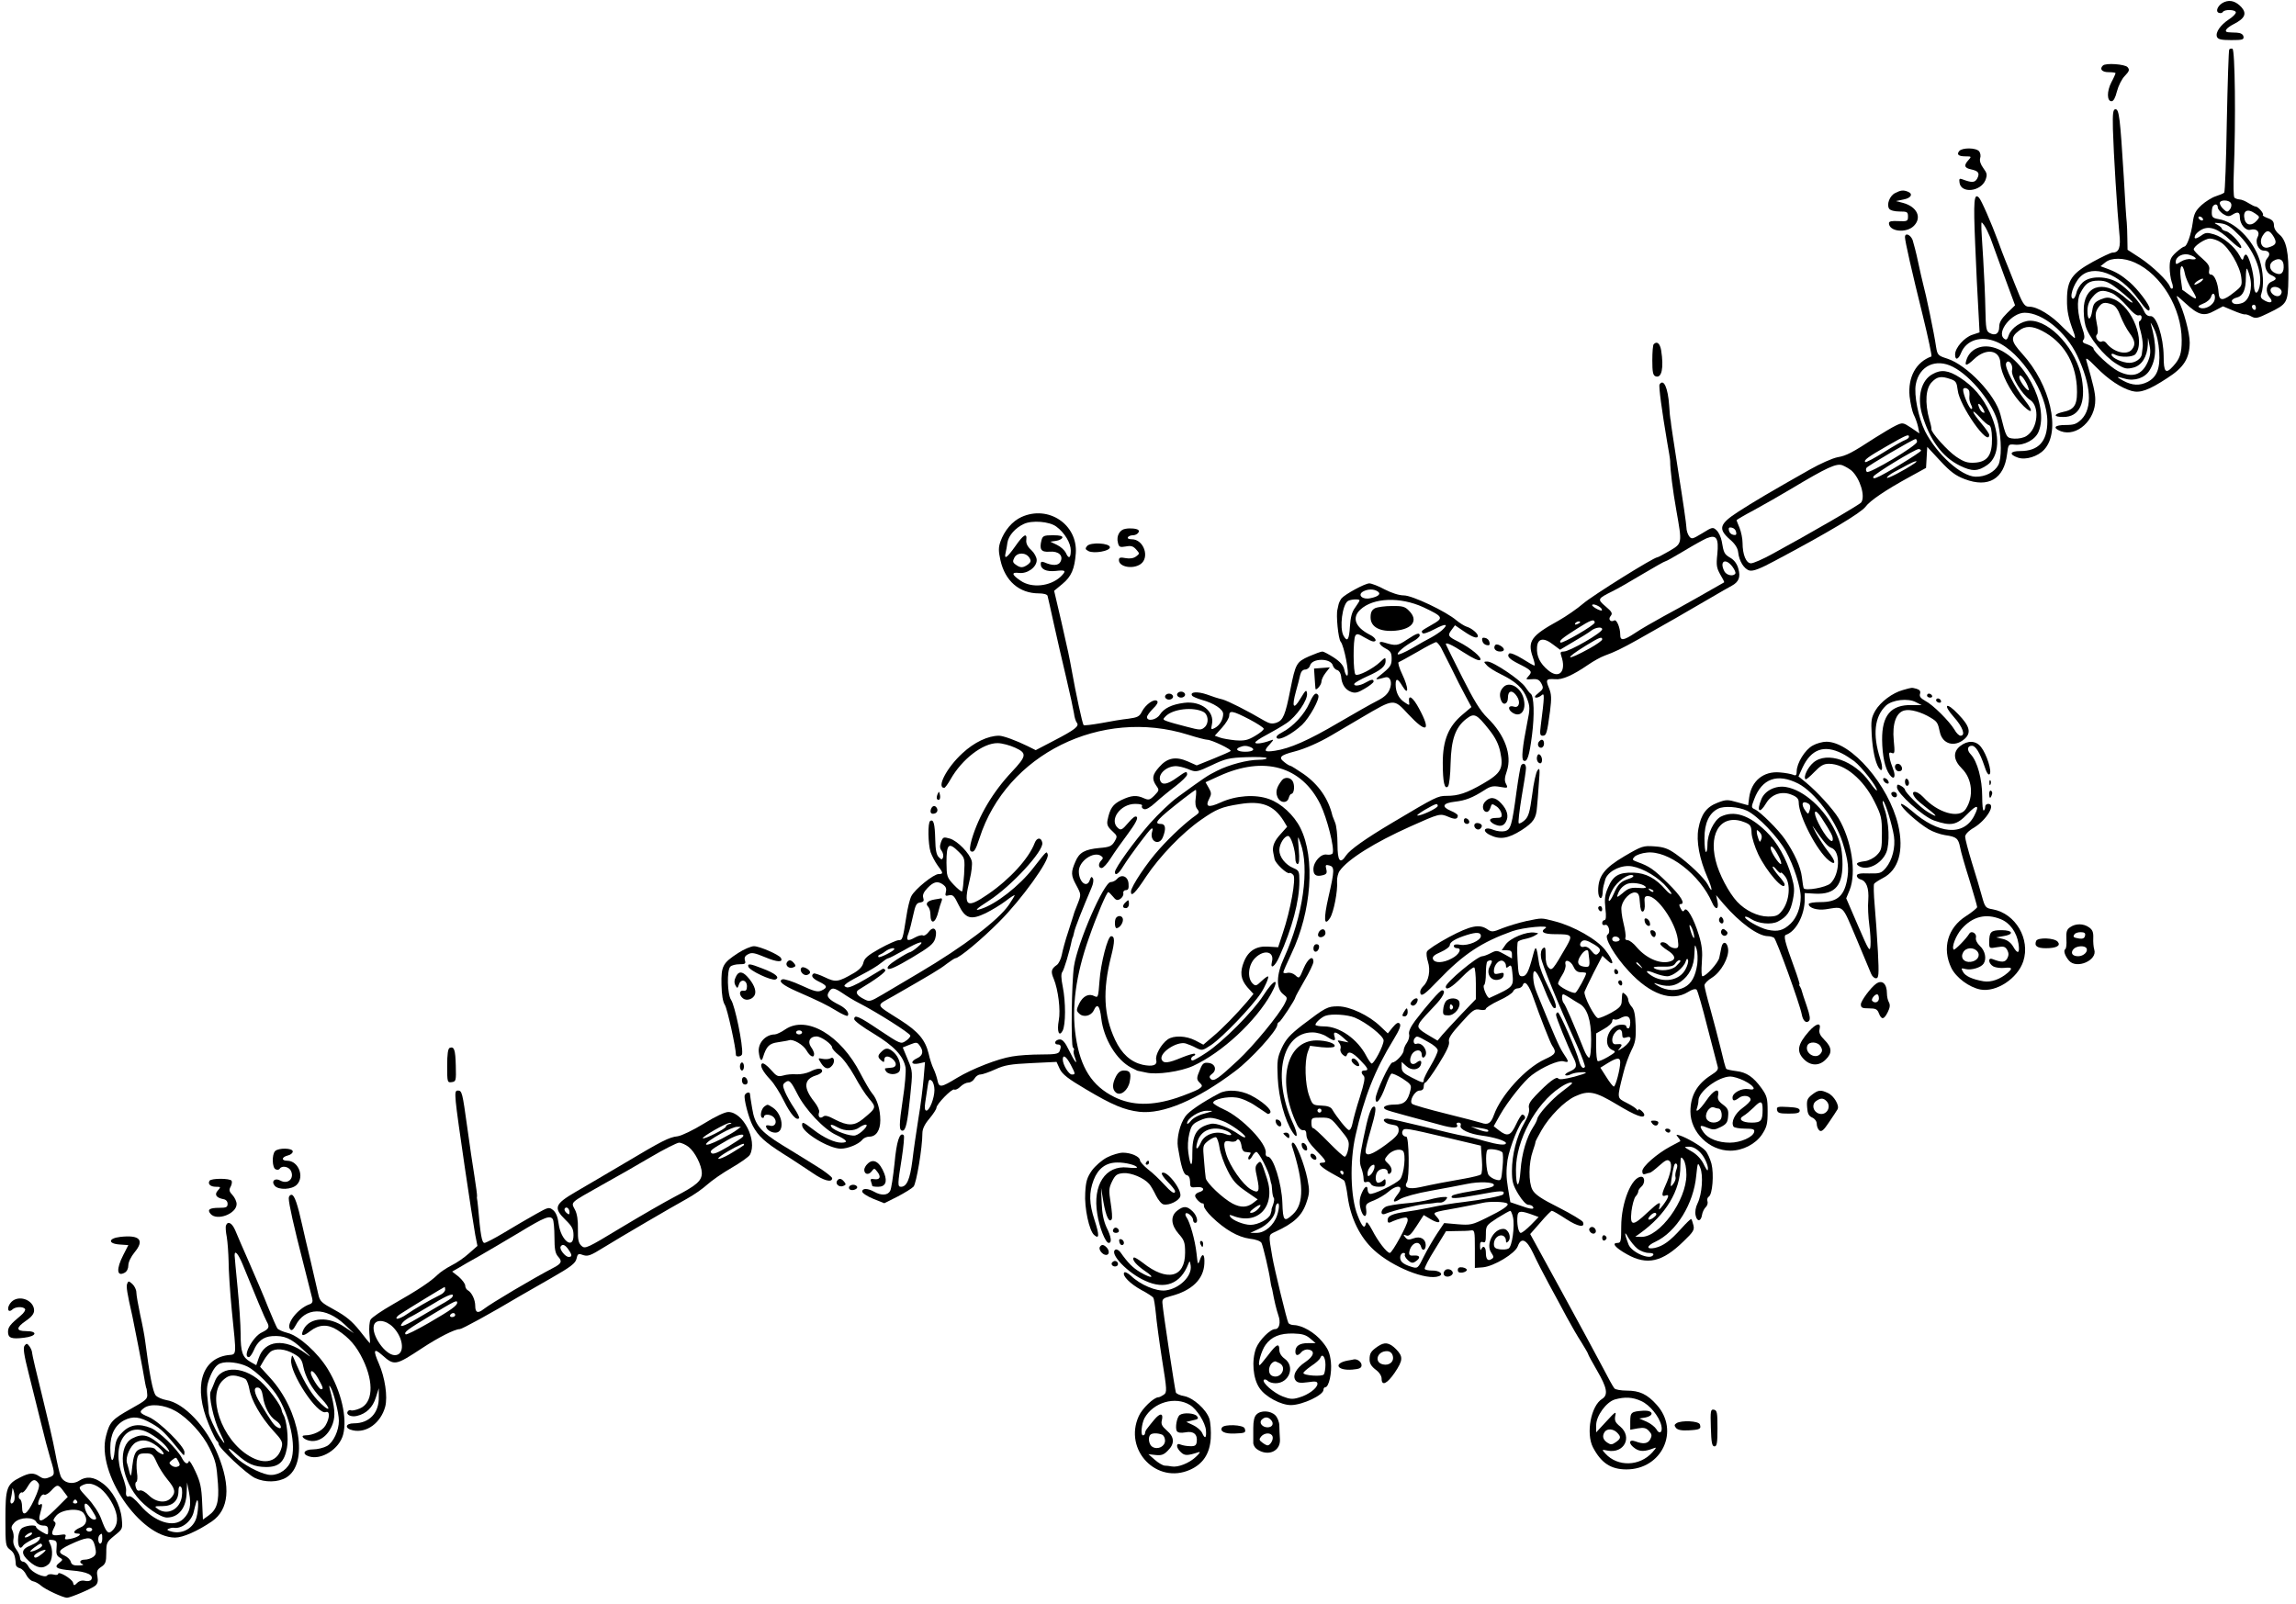 <?xml version="1.0" standalone="no"?>
<!DOCTYPE svg PUBLIC "-//W3C//DTD SVG 20010904//EN"
 "http://www.w3.org/TR/2001/REC-SVG-20010904/DTD/svg10.dtd">
<svg version="1.0" xmlns="http://www.w3.org/2000/svg"
 width="1145pt" height="800pt" viewBox="0 0 1145 800"
 preserveAspectRatio="xMidYMid meet">
<g transform="translate(0,800) scale(0.1,-0.1)"
fill="#000000" stroke="none">
<path d="M11093 7990 c-30 -12 -48 -46 -28 -54 8 -3 17 -1 20 4 9 15 65 12 65
-2 0 -7 -16 -23 -35 -35 -42 -28 -68 -65 -59 -87 5 -12 20 -16 71 -16 56 0 64
2 61 18 -2 11 -14 18 -33 19 -17 0 -36 2 -42 2 -25 2 -12 21 27 41 55 28 66
52 38 84 -27 29 -55 38 -85 26z"/>
<path d="M11117 7753 c-3 -5 -8 -166 -12 -358 -3 -193 -9 -353 -13 -356 -4 -4
-23 -12 -42 -18 -19 -6 -51 -26 -71 -44 -30 -28 -38 -43 -44 -88 -8 -59 -29
-119 -42 -119 -5 0 -23 -13 -41 -29 -27 -25 -32 -37 -32 -75 0 -24 5 -57 10
-72 6 -15 8 -30 4 -33 -4 -3 -9 0 -12 8 -10 29 -87 103 -149 144 l-63 41 -1
56 c0 30 -2 66 -3 80 -2 14 -9 117 -15 230 -18 291 -23 335 -41 335 -12 0 -15
-17 -13 -100 3 -115 22 -418 32 -518 8 -71 -1 -97 -34 -97 -8 0 -52 -21 -98
-46 -104 -57 -129 -92 -129 -188 -1 -57 8 -97 34 -165 5 -13 7 -25 5 -27 -2
-2 -29 23 -61 55 -55 58 -126 101 -165 101 -26 0 -34 13 -74 115 -20 50 -41
104 -48 120 -7 17 -22 57 -34 90 -34 92 -85 209 -96 219 -25 26 -28 -16 -19
-229 5 -121 12 -270 16 -331 l6 -112 -36 -12 c-40 -13 -86 -65 -86 -98 0 -31
16 -27 30 8 26 64 100 87 176 55 123 -51 254 -256 254 -397 0 -100 -44 -148
-135 -148 -52 0 -58 -17 -11 -33 38 -13 99 6 130 40 85 91 31 324 -109 478
-57 63 -60 82 -17 115 32 26 67 25 117 -1 103 -54 163 -151 172 -274 5 -90 -8
-117 -65 -129 -53 -12 -54 -26 -2 -26 80 0 113 69 92 191 -25 143 -155 289
-258 289 -41 0 -93 -35 -106 -71 -8 -24 -13 -27 -24 -18 -39 32 38 129 103
129 89 0 206 -96 262 -214 70 -148 77 -261 21 -318 -24 -23 -37 -28 -79 -28
-55 0 -67 -14 -24 -31 80 -30 174 56 172 158 0 33 -10 76 -44 193 -6 20 5 13
49 -32 60 -61 123 -103 176 -118 42 -12 85 3 178 64 83 53 111 98 112 177 0
48 -30 160 -58 214 -13 27 -10 25 36 -17 65 -60 93 -68 146 -38 l42 22 50 -21
c28 -12 55 -21 60 -19 5 1 20 -4 32 -11 21 -11 31 -9 86 18 93 45 96 50 98
172 3 127 -10 192 -46 220 -15 12 -26 30 -26 45 0 19 -8 28 -31 36 -16 6 -28
13 -24 16 6 7 -24 42 -37 42 -5 0 -20 8 -35 17 -14 9 -34 18 -44 18 -11 1 -22
5 -26 9 -5 4 -6 65 -3 134 10 248 6 605 -7 609 -6 2 -14 0 -16 -4z m9 -768 c4
-8 1 -22 -6 -30 -11 -14 -15 -14 -31 1 -11 10 -19 23 -19 31 0 18 49 17 56 -2z
m-66 -20 c0 -8 12 -22 26 -32 21 -13 30 -14 45 -5 28 18 39 15 39 -11 0 -35
29 -70 53 -63 31 8 49 -11 36 -36 -15 -27 4 -68 30 -68 28 0 36 -18 18 -38
-21 -24 -10 -71 19 -84 30 -14 30 -21 2 -33 -27 -12 -32 -51 -10 -78 21 -24 7
-33 -23 -17 -19 10 -24 18 -18 34 14 41 10 112 -9 171 -33 100 -123 189 -204
202 -29 5 -34 10 -34 33 0 15 3 30 7 33 11 12 23 8 23 -8z m188 -31 c22 -15
22 -17 6 -35 -24 -27 -52 -24 -60 5 -11 45 13 59 54 30z m-263 -24 c3 -5 2
-10 -4 -10 -5 0 -13 5 -16 10 -3 6 -2 10 4 10 5 0 13 -4 16 -10z m-1060 -94
c8 -23 39 -108 69 -190 l55 -149 -39 -38 c-29 -29 -40 -47 -40 -69 0 -34 -19
-47 -48 -31 -17 9 -19 23 -21 118 -1 59 -6 173 -11 253 -5 80 -10 154 -9 165
0 20 0 20 14 1 8 -11 21 -38 30 -60z m1246 6 c78 -81 119 -198 93 -266 -12
-31 -24 -15 -24 32 0 51 -26 142 -40 142 -5 0 -10 -8 -12 -17 -3 -14 -8 -11
-20 13 -24 44 -81 91 -127 105 -33 10 -43 9 -62 -5 -29 -20 -40 -20 -32 -1 3
9 18 22 33 30 39 20 83 4 142 -53 26 -25 50 -43 54 -39 10 10 -48 75 -73 83
-13 3 -23 9 -23 14 0 4 -10 12 -22 19 -20 10 -18 11 16 7 32 -4 51 -17 97 -64z
m169 -5 c16 -29 10 -40 -27 -51 -33 -10 -50 27 -28 60 19 30 34 27 55 -9z
m-265 -26 c40 -24 96 -120 102 -174 5 -41 3 -45 -34 -74 -57 -46 -76 -46 -79
-3 -3 48 -21 90 -37 90 -10 0 -13 8 -10 23 4 18 -5 32 -36 59 -23 19 -41 39
-41 44 0 16 55 53 80 54 14 0 39 -8 55 -19z m-125 -81 c0 -4 -11 -5 -24 -3
-13 3 -36 -3 -50 -12 -23 -15 -26 -15 -26 -2 0 28 38 47 71 35 16 -5 29 -13
29 -18z m-303 -20 c131 -59 233 -228 233 -387 0 -67 -9 -93 -43 -130 -37 -41
-47 -30 -47 50 -1 96 -36 203 -65 200 -14 -1 -25 7 -33 26 -18 42 -80 109
-126 139 -57 36 -143 38 -180 3 -14 -13 -28 -36 -31 -52 -4 -16 -11 -29 -16
-29 -22 0 0 72 33 107 64 69 198 19 290 -107 42 -58 58 -71 58 -49 0 19 -59
96 -99 131 -42 36 -67 51 -116 69 l-30 11 24 19 c30 25 93 24 148 -1z m741
-10 c4 -40 -12 -56 -42 -42 -30 13 -34 46 -8 61 26 16 47 8 50 -19z m-492 -45
c3 -19 19 -55 35 -80 31 -50 27 -56 -17 -23 -16 12 -30 22 -31 22 0 1 -4 27
-8 59 -8 63 9 83 21 22z m324 -15 c15 -57 -2 -117 -37 -131 -29 -11 -53 -6
-53 10 0 6 12 14 26 17 30 8 44 39 44 100 0 24 2 44 5 44 2 0 9 -18 15 -40z
m-244 -25 c-11 -8 -25 -15 -30 -15 -6 0 -2 7 8 15 11 8 25 15 30 15 6 0 2 -7
-8 -15z m-402 -47 c36 -29 63 -54 61 -57 -3 -2 -15 5 -28 16 -103 95 -204 79
-215 -35 -2 -29 1 -72 8 -96 16 -58 92 -152 153 -190 42 -26 52 -28 85 -20 42
10 70 54 73 114 l1 35 8 -40 c6 -30 4 -50 -10 -82 -29 -65 -78 -80 -148 -44
-38 20 -122 97 -122 113 0 5 -14 14 -30 20 -23 7 -28 13 -20 23 7 8 6 25 -5
55 -25 71 -30 142 -11 177 26 50 44 63 91 63 37 0 53 -7 109 -52z m804 -1 c2
-9 -4 -20 -13 -23 -20 -8 -50 19 -40 36 10 17 49 8 53 -13z m-845 -10 c18 -8
51 -37 75 -65 27 -32 49 -49 58 -45 8 3 14 -1 14 -10 0 -8 -4 -17 -10 -19 -6
-2 -4 -21 5 -50 7 -26 12 -60 11 -75 -2 -15 -4 -33 -5 -40 -2 -22 -32 -43 -62
-43 -34 0 -89 25 -89 41 0 6 6 6 19 -1 28 -14 86 -12 100 3 52 64 -15 235
-106 274 -28 11 -38 11 -68 -1 -29 -13 -36 -21 -41 -55 -8 -52 -24 -53 -24 -2
0 28 8 49 26 70 28 34 49 38 97 18z m511 -33 c-7 -27 -47 -49 -71 -40 -15 6
-13 10 15 22 19 7 36 23 39 35 3 11 9 17 14 12 5 -5 6 -18 3 -29z m-511 -23
c16 -6 30 -25 42 -58 10 -26 30 -64 44 -83 29 -39 32 -60 12 -84 -25 -30 -92
-13 -127 33 -6 8 -16 11 -21 8 -15 -10 -39 21 -26 34 6 6 6 26 -1 58 -8 41 -7
53 7 75 19 28 32 31 70 17z m717 -17 c0 -8 -4 -12 -10 -9 -5 3 -10 10 -10 16
0 5 5 9 10 9 6 0 10 -7 10 -16z m-482 -220 c5 -83 -12 -125 -58 -149 -39 -20
-77 -18 -120 5 -40 22 -38 24 7 11 48 -14 100 4 123 42 35 57 36 126 6 232 -4
11 4 0 16 -25 14 -29 23 -70 26 -116z"/>
<path d="M10487 7673 c-18 -17 -5 -33 28 -33 19 0 35 -2 35 -5 0 -3 -9 -24
-21 -46 -23 -45 -22 -94 1 -94 10 0 19 17 27 49 7 27 24 62 39 77 23 24 25 31
14 44 -13 15 -110 22 -123 8z"/>
<path d="M9771 7247 c-15 -18 -4 -27 32 -27 29 0 29 -1 14 -18 -25 -27 -21
-40 13 -47 37 -8 44 -19 30 -46 -12 -21 -27 -21 -75 -3 -13 5 -16 2 -13 -17 7
-55 104 -46 129 12 10 27 9 34 -10 60 -14 19 -20 37 -16 50 4 11 1 26 -5 34
-16 19 -84 19 -99 2z"/>
<path d="M9451 7037 c-27 -13 -44 -57 -30 -78 5 -8 26 -14 51 -14 39 0 43 -2
43 -25 0 -23 -3 -25 -47 -23 -34 2 -48 -1 -48 -10 0 -42 86 -52 124 -14 42 42
16 96 -54 115 l-35 9 38 8 c38 7 49 28 21 39 -23 9 -36 7 -63 -7z"/>
<path d="M9500 6817 c0 -20 34 -170 89 -392 27 -110 46 -201 43 -203 -77 -28
-118 -103 -109 -199 4 -34 13 -75 20 -90 8 -15 18 -43 22 -61 l7 -34 -41 28
c-41 27 -43 27 -77 11 -19 -9 -65 -37 -102 -60 -117 -76 -143 -90 -189 -98
-25 -5 -86 -32 -137 -61 -198 -112 -284 -163 -358 -211 -94 -61 -101 -85 -41
-138 25 -21 39 -43 41 -63 5 -46 30 -85 57 -92 18 -4 51 8 127 49 264 140 429
239 451 269 23 31 101 84 222 150 l80 44 3 52 3 53 65 -70 c51 -55 77 -74 122
-91 118 -45 196 1 211 124 6 50 7 51 38 48 48 -5 103 25 119 64 56 134 -77
381 -226 421 -62 17 -118 -10 -134 -64 -10 -31 2 -29 39 6 60 57 129 46 131
-22 2 -47 47 -136 97 -193 56 -63 77 -57 26 8 -51 65 -102 165 -95 185 10 26
37 -5 30 -34 -7 -28 50 -122 90 -148 49 -32 39 -143 -17 -179 -14 -10 -40 -15
-62 -14 -40 3 -40 4 -69 120 -25 98 -166 247 -265 279 -47 15 -49 18 -56 59
-9 65 -51 265 -65 315 -4 17 -16 66 -25 110 -9 44 -22 92 -27 108 -11 27 -38
38 -38 14z m239 -647 c93 -47 206 -190 226 -285 17 -80 17 -171 1 -204 -19
-36 -65 -60 -114 -59 -72 2 -193 112 -252 227 -33 67 -56 181 -46 234 17 92
100 131 185 87z m367 -82 c8 -16 13 -32 11 -34 -7 -7 -47 47 -47 63 0 21 18 6
36 -29z m-586 -267 c0 -5 -8 -11 -17 -15 -10 -3 -58 -30 -107 -61 -49 -31 -91
-53 -94 -50 -9 9 12 25 110 81 96 55 108 60 108 45z m40 -25 c0 -19 -239 -161
-250 -150 -5 5 -6 14 -2 20 7 11 232 143 245 144 4 0 7 -6 7 -14z m20 -44 c0
-8 -190 -124 -223 -135 -12 -5 -17 -3 -15 5 5 14 207 137 226 138 6 0 12 -4
12 -8z m-35 -65 c-50 -34 -135 -78 -135 -70 0 5 17 18 37 29 20 10 50 27 67
36 37 20 59 24 31 5z m-311 -35 c42 -39 69 -127 48 -158 -7 -11 -257 -156
-443 -257 -47 -26 -95 -47 -107 -47 -24 0 -42 43 -42 102 0 21 -7 55 -15 75
-8 19 -15 37 -15 38 0 2 39 25 88 51 48 26 130 73 182 104 182 109 228 130
258 119 15 -6 35 -18 46 -27z m-576 -306 c3 -13 -1 -17 -14 -14 -11 2 -20 11
-22 22 -3 13 1 17 14 14 11 -2 20 -11 22 -22z"/>
<path d="M9638 6134 c-57 -30 -78 -113 -53 -200 37 -127 101 -214 189 -257 61
-30 90 -29 137 4 60 42 65 148 13 260 -38 80 -83 132 -151 176 -56 36 -93 41
-135 17z m89 -25 c27 -9 31 -16 36 -55 8 -78 157 -289 157 -223 0 6 -18 32
-40 58 -48 57 -54 80 -7 30 17 -20 38 -38 46 -40 9 -3 14 -24 15 -66 1 -83
-22 -117 -86 -121 -36 -2 -53 3 -93 30 -43 29 -126 122 -123 137 1 3 -3 24
-10 46 -24 87 -19 159 13 190 26 27 46 30 92 14z m94 -63 c1 -6 1 -19 0 -28
-1 -10 3 -26 9 -38 6 -11 7 -20 1 -20 -10 0 -41 72 -41 95 0 17 29 9 31 -9z
m70 -88 c8 -16 8 -19 -2 -16 -6 2 -16 14 -20 27 -11 27 6 19 22 -11z"/>
<path d="M8247 6283 c-4 -3 -7 -39 -7 -80 0 -58 3 -75 16 -80 31 -12 42 42 28
130 -6 34 -21 47 -37 30z"/>
<path d="M8276 6082 c-5 -8 12 -134 38 -287 8 -44 15 -87 15 -95 0 -42 13
-147 31 -247 29 -165 30 -163 -34 -201 -30 -17 -57 -32 -61 -32 -18 0 -324
-191 -370 -231 -29 -25 -84 -63 -121 -84 -138 -76 -158 -103 -130 -183 8 -23
12 -42 8 -42 -4 0 -32 16 -62 35 -31 19 -59 30 -64 25 -13 -13 1 -28 47 -51
66 -33 70 -39 50 -61 -16 -18 -15 -18 17 -16 27 2 36 -2 47 -22 11 -22 10 -27
-15 -47 -19 -15 -22 -22 -11 -23 8 0 21 6 28 13 14 13 13 -9 -5 -150 -6 -45
-4 -53 9 -53 19 0 22 12 37 123 8 64 7 84 -5 114 -18 43 -15 48 30 45 36 -4
89 20 165 72 26 18 62 38 81 45 52 19 87 36 164 79 104 58 280 159 368 211 43
25 89 52 103 59 35 19 45 43 33 85 -6 23 -20 43 -39 54 -31 18 -34 24 -44 84
-4 20 -15 44 -26 54 -18 17 -21 16 -71 -15 -50 -30 -53 -31 -66 -14 -7 10 -13
29 -13 43 0 14 -18 138 -40 275 -21 137 -39 251 -38 255 0 3 -1 8 -2 11 -1 3
-4 33 -6 67 -6 89 -28 137 -48 105z m288 -848 c-6 -54 -3 -68 15 -100 12 -20
21 -37 19 -39 -16 -10 -233 -133 -303 -170 -49 -27 -112 -63 -140 -82 -59 -39
-75 -41 -75 -9 0 35 -18 78 -30 71 -18 -11 -32 6 -18 22 11 13 7 21 -25 48
-42 36 -41 38 33 75 25 12 93 51 151 86 59 35 110 64 114 64 4 0 45 23 90 50
46 28 98 57 116 65 49 20 61 1 53 -81z m75 -60 c11 -15 18 -30 15 -35 -10 -16
-43 -9 -54 10 -27 51 4 70 39 25z m-651 -213 c3 -9 -2 -9 -22 0 -14 7 -26 16
-26 20 0 12 43 -6 48 -20z m-35 -66 c2 -12 -163 -108 -171 -100 -8 8 7 21 84
70 68 43 84 49 87 30z m-73 1 c0 -2 -7 -7 -16 -10 -8 -3 -12 -2 -9 4 6 10 25
14 25 6z m110 -35 c0 -17 -162 -111 -192 -111 -16 0 -18 -4 -12 -22 27 -78
-11 -118 -66 -71 -40 33 -58 70 -55 113 2 46 33 52 80 15 l35 -26 67 40 c38
22 77 46 88 55 22 17 55 21 55 7z m0 -51 c0 -5 -28 -25 -62 -44 -121 -67 -133
-56 -17 15 67 41 79 45 79 29z"/>
<path d="M5094 5421 c-46 -21 -85 -67 -105 -123 -10 -29 -10 -47 0 -92 23
-104 94 -166 192 -166 23 0 41 -5 43 -12 2 -7 16 -69 31 -138 15 -69 43 -190
62 -270 19 -80 36 -160 39 -179 2 -19 9 -40 14 -46 14 -17 -9 -35 -115 -90
l-90 -47 -40 20 c-57 28 -122 52 -143 52 -55 0 -124 -33 -182 -87 -79 -72
-131 -173 -91 -173 4 0 18 19 31 42 57 101 162 182 235 181 22 0 62 -11 88
-23 59 -27 57 -41 -17 -120 -95 -101 -165 -219 -200 -337 -10 -35 -11 -55 -5
-59 15 -9 24 4 44 66 134 417 606 651 1040 515 44 -14 87 -25 95 -25 22 0 124
-49 117 -56 -3 -4 -43 -21 -87 -39 l-82 -33 -45 20 c-60 26 -102 18 -142 -28
-35 -39 -38 -59 -15 -93 16 -22 15 -24 -9 -49 -23 -23 -29 -24 -52 -14 -37 17
-63 15 -113 -9 -43 -21 -57 -42 -69 -101 -4 -21 1 -33 23 -53 27 -25 27 -27
12 -53 -14 -23 -25 -28 -75 -32 -73 -7 -101 -22 -120 -68 -23 -53 -23 -68 5
-119 24 -45 24 -46 6 -92 -10 -25 -19 -48 -19 -51 -1 -3 -13 -41 -27 -85 -15
-44 -29 -97 -33 -118 -4 -21 -15 -43 -24 -50 -29 -20 -32 -33 -16 -70 22 -54
35 -156 25 -207 -10 -54 1 -85 19 -52 16 30 16 144 1 219 -9 44 -9 67 -2 75 8
11 35 98 47 158 2 8 4 15 5 15 1 0 3 10 6 22 3 21 46 128 87 224 9 20 12 41 7
48 -6 10 -9 8 -15 -8 -14 -44 -55 -12 -55 43 0 50 73 101 110 77 12 -8 12 -13
2 -23 -16 -16 -15 -38 2 -38 8 0 28 22 45 49 17 27 56 82 86 122 37 50 51 77
44 84 -7 7 -20 -3 -43 -30 -29 -34 -36 -38 -50 -26 -47 39 10 121 85 121 25 0
38 -4 34 -10 -3 -6 1 -13 10 -16 10 -4 31 8 58 33 23 21 68 58 100 82 31 24
57 50 57 57 0 19 -5 18 -52 -16 -46 -33 -73 -38 -82 -14 -14 36 41 80 91 71
15 -2 42 -10 59 -18 29 -11 37 -9 107 24 67 32 86 37 172 40 52 2 98 0 101 -4
3 -5 -14 -9 -38 -9 -56 0 -148 -24 -209 -55 -47 -23 -64 -35 -196 -131 -35
-25 -97 -85 -139 -132 -77 -88 -174 -222 -174 -242 0 -21 19 -9 41 28 33 53
127 179 140 188 7 4 9 0 5 -13 -16 -50 36 -76 54 -27 16 41 12 64 -10 64 -41
0 -21 22 112 126 31 24 59 44 61 44 3 0 3 -18 0 -40 -4 -26 -1 -46 8 -56 11
-14 10 -18 -6 -30 -48 -33 -125 -104 -183 -169 -62 -68 -141 -187 -142 -212
-1 -30 22 -8 76 75 67 100 180 218 274 283 76 53 102 64 192 78 109 18 170 -5
219 -83 l18 -30 -34 -38 c-31 -34 -42 -62 -35 -93 1 -5 4 -19 6 -30 4 -22 63
-77 74 -70 4 3 13 -2 20 -10 14 -17 -14 -175 -53 -290 l-23 -70 -50 3 c-58 4
-98 -20 -120 -74 -22 -53 -17 -89 16 -128 l31 -34 -32 -39 c-55 -64 -122 -133
-171 -174 l-47 -40 -40 21 c-47 24 -108 26 -138 5 -32 -23 -63 -78 -57 -102 7
-27 -18 -35 -69 -24 -58 14 -103 54 -136 124 -57 122 -63 246 -20 416 19 75
19 101 0 101 -17 0 -52 -136 -58 -225 -6 -79 -7 -83 -25 -74 -28 15 -57 1 -76
-37 -15 -32 -15 -36 0 -50 21 -21 60 -12 73 17 17 37 30 22 37 -41 12 -102 76
-208 150 -246 15 -8 29 -15 30 -15 2 0 21 -4 43 -9 52 -13 174 5 235 33 145
67 312 222 389 360 46 83 16 77 -39 -9 -52 -81 -204 -233 -284 -285 -33 -22
-64 -39 -68 -39 -13 0 -9 18 5 23 6 2 10 7 6 10 -3 4 -32 -5 -65 -18 -69 -29
-92 -31 -101 -10 -12 34 76 92 120 80 12 -4 36 -13 52 -22 30 -15 32 -14 76
15 57 39 202 190 247 258 20 30 41 79 36 83 -2 3 -17 -8 -33 -23 -26 -25 -30
-26 -45 -11 -27 28 -21 92 13 126 45 45 98 33 84 -19 -10 -41 16 -23 37 26 64
141 100 278 100 377 0 49 -2 53 -30 65 -39 16 -70 55 -70 89 0 31 25 71 44 71
14 0 36 -70 36 -114 0 -14 5 -26 11 -26 8 0 10 22 6 73 -6 72 -6 72 8 33 47
-125 13 -366 -81 -573 -40 -86 -41 -155 -4 -183 21 -16 21 -18 7 -46 -30 -58
-155 -210 -233 -283 -99 -92 -121 -108 -136 -93 -9 9 -7 15 6 25 26 19 17 51
-17 55 -23 3 -30 -2 -42 -32 -19 -44 -19 -51 0 -69 13 -13 12 -17 -8 -30 -13
-8 -61 -27 -107 -43 -125 -41 -224 -40 -313 4 -111 55 -169 146 -192 301 -22
144 0 307 65 491 38 110 89 230 97 230 3 0 13 -10 23 -22 15 -19 22 -21 37
-12 10 7 17 19 15 28 -2 9 4 16 13 16 12 0 15 8 13 33 -3 36 -35 49 -58 22 -7
-8 -21 -15 -31 -15 -34 0 -165 -302 -183 -420 -12 -76 -16 -399 -5 -405 5 -4
7 -10 4 -15 -3 -5 0 -21 6 -36 16 -44 -3 -19 -31 39 -17 36 -31 52 -44 52 -11
0 -21 -6 -23 -12 -3 -7 2 -13 11 -13 17 0 20 -9 10 -34 -5 -13 -23 -16 -93
-16 -47 0 -112 -4 -144 -10 -70 -11 -198 -61 -273 -106 -82 -50 -91 -51 -99
-12 -4 18 -13 44 -20 58 -7 14 -18 47 -24 75 -17 68 -51 109 -140 166 -130 83
-126 69 -35 121 183 105 231 133 265 160 20 15 40 28 43 28 19 0 133 95 221
184 109 109 251 306 240 334 -6 17 -3 21 -73 -69 -68 -88 -186 -180 -260 -203
-36 -12 -26 -1 41 42 112 73 273 248 265 288 -5 28 -27 28 -38 -1 -29 -77
-123 -180 -232 -255 -109 -75 -125 -63 -92 72 9 37 14 79 10 93 -10 38 -70
100 -109 112 -32 9 -34 8 -44 -17 -7 -20 -7 -31 3 -44 7 -10 10 -25 7 -33 -5
-13 -8 -12 -22 2 -11 11 -16 36 -17 89 -2 76 -8 101 -25 91 -13 -8 -11 -115 2
-156 7 -19 22 -48 35 -66 29 -38 29 -43 5 -43 -25 0 -118 -75 -136 -110 -8
-15 -19 -61 -25 -102 -18 -114 -19 -118 -39 -118 -10 0 -52 -19 -94 -42 -59
-33 -76 -48 -81 -69 -4 -19 -19 -36 -48 -53 -78 -45 -90 -47 -144 -21 -27 13
-52 21 -56 19 -16 -10 -7 -25 27 -41 41 -20 44 -29 12 -44 -19 -9 -37 -4 -102
26 -43 20 -85 33 -93 30 -23 -9 1 -29 71 -60 110 -48 151 -68 200 -98 26 -16
51 -27 54 -24 11 12 -7 36 -39 53 -56 28 -69 43 -55 65 15 25 25 24 70 -6 20
-14 56 -36 80 -48 90 -46 257 -152 257 -163 0 -7 -11 -19 -24 -27 -23 -16 -27
-14 -128 53 -105 71 -128 81 -128 56 0 -8 43 -40 97 -72 102 -62 148 -111 159
-169 3 -18 -3 -91 -14 -161 -19 -127 -19 -154 -1 -154 16 0 25 41 38 170 13
125 13 126 -12 185 l-25 60 35 14 c33 13 37 13 49 -4 21 -28 17 -50 -11 -63
-37 -17 -32 -35 7 -27 l31 7 -7 -83 c-4 -46 -15 -136 -26 -199 -10 -63 -24
-158 -30 -210 -12 -93 -28 -130 -57 -130 -17 0 -17 13 4 142 9 59 14 111 10
115 -20 19 -36 -30 -46 -141 -7 -65 -16 -127 -22 -137 -12 -22 -44 -24 -79 -4
-32 18 -60 19 -60 1 0 -7 25 -24 55 -36 l55 -22 66 33 c36 19 72 41 80 50 14
16 44 194 44 266 0 21 11 45 35 73 19 23 35 47 35 54 0 18 78 98 89 91 6 -3
19 3 31 15 11 11 29 20 40 20 10 0 24 9 30 20 6 11 19 20 29 20 10 0 44 12 75
26 46 21 75 26 180 31 l125 6 16 -35 c13 -27 41 -49 131 -102 131 -78 191
-103 266 -112 117 -13 286 58 478 203 78 58 210 203 210 231 0 6 4 12 9 14 9
3 81 113 81 123 0 3 20 40 45 83 25 42 45 85 45 94 0 36 -28 17 -49 -33 -21
-51 -22 -52 -41 -34 -11 10 -28 15 -40 12 -11 -3 -20 -1 -20 3 0 4 18 46 40
92 101 211 120 478 45 628 -32 64 -96 123 -156 144 -68 25 -166 18 -242 -17
-62 -28 -78 -22 -56 20 11 21 11 29 -3 53 l-16 28 68 31 c224 102 411 49 505
-142 33 -68 71 -217 61 -243 -2 -6 -15 -9 -29 -7 -29 6 -67 -36 -67 -73 0 -29
14 -38 46 -30 20 5 23 11 18 31 -5 20 -3 23 15 18 27 -7 27 -23 -4 -158 -25
-110 -22 -150 8 -104 18 28 39 134 35 182 -1 18 5 42 13 53 41 58 173 141 354
222 143 64 146 65 187 48 34 -15 48 -13 48 6 0 5 -16 16 -36 24 -47 20 -39 38
22 45 53 6 88 20 146 57 30 20 44 23 78 17 40 -7 41 -6 31 14 -9 16 -8 31 4
66 26 79 -10 179 -97 264 -36 35 -67 86 -125 201 -43 85 -79 158 -81 163 -9
18 26 3 90 -39 45 -29 74 -42 80 -36 11 11 -46 59 -109 91 -52 26 -55 31 -34
59 l17 23 44 -30 c45 -31 70 -39 70 -23 0 13 -32 39 -56 46 -12 4 -34 18 -50
31 -52 45 -221 125 -263 125 -24 0 -61 12 -96 30 -31 17 -66 30 -76 30 -22 0
-121 -54 -139 -75 -6 -8 -13 -22 -15 -32 -2 -10 -4 -20 -5 -23 -8 -26 4 -148
16 -161 17 -19 46 -169 32 -169 -5 0 -11 13 -14 30 -5 21 -20 39 -52 60 -25
16 -51 30 -57 30 -7 0 -37 -11 -67 -24 -62 -28 -67 -35 -93 -166 -25 -127 -36
-153 -69 -165 -22 -7 -34 -5 -59 9 -90 53 -182 99 -210 107 -18 4 -53 15 -79
25 -47 16 -85 13 -73 -6 3 -5 25 -14 48 -21 60 -16 107 -47 107 -70 0 -28 -17
-57 -41 -70 -19 -10 -21 -9 -15 18 14 65 -54 118 -139 107 -62 -8 -100 -27
-121 -59 -17 -27 -64 -35 -64 -12 0 7 14 26 30 42 19 18 27 32 21 38 -14 14
-57 -16 -76 -52 -12 -25 -22 -30 -67 -36 -29 -3 -90 -13 -136 -22 -46 -8 -85
-13 -88 -10 -6 6 -40 164 -59 272 -12 66 -18 96 -52 244 l-36 154 41 34 c45
37 61 75 67 153 10 144 -137 242 -271 181z m174 -48 c41 -30 72 -82 72 -119 0
-39 -11 -44 -25 -11 -6 12 -25 30 -44 39 l-33 16 28 4 c15 2 29 9 32 16 2 8
-11 12 -47 12 -45 0 -51 -3 -57 -24 -12 -47 -2 -61 40 -58 45 4 71 -20 54 -51
-10 -19 -40 -20 -80 -2 -13 5 -18 3 -18 -8 0 -27 28 -40 75 -35 51 6 55 1 23
-30 -52 -47 -143 -57 -198 -19 -45 30 -48 44 -8 39 42 -5 88 29 88 64 0 14
-12 36 -27 50 -19 17 -27 34 -25 50 5 39 -14 28 -55 -31 -41 -58 -57 -69 -48
-32 3 12 7 35 9 51 6 35 40 73 81 92 41 20 129 13 163 -13z m-134 -156 c9 -15
7 -21 -8 -33 -24 -17 -37 -18 -60 -1 -16 11 -17 17 -7 36 15 27 58 26 75 -2z
m1736 -167 c19 -12 5 -26 -36 -34 -39 -9 -66 16 -37 33 23 13 53 14 73 1z
m-90 -45 c0 -3 -10 -19 -22 -36 -16 -21 -23 -48 -26 -94 -4 -67 -13 -80 -32
-46 -21 39 -6 155 22 173 15 9 58 11 58 3z m318 -34 c99 -47 103 -53 45 -86
-59 -34 -56 -32 -49 -43 3 -6 29 3 61 20 55 29 72 27 36 -6 -10 -9 -34 -25
-52 -35 -19 -10 -63 -34 -98 -55 -35 -20 -67 -34 -70 -30 -7 7 34 42 78 66 17
9 31 22 31 28 0 16 -14 12 -64 -21 -46 -31 -55 -32 -113 -14 -34 11 -28 -12 7
-30 25 -13 30 -22 30 -50 0 -34 -5 -42 -60 -86 -26 -21 -22 -22 28 -8 25 7 37
-25 22 -60 -9 -23 -28 -40 -64 -58 -28 -14 -114 -63 -191 -108 -151 -89 -243
-129 -317 -140 -54 -8 -58 -2 -25 33 20 23 21 25 2 18 -37 -14 -75 -19 -75
-10 0 5 25 22 56 38 30 16 75 42 99 58 51 34 108 117 103 150 -3 20 -7 16 -33
-27 -35 -59 -44 -43 -22 37 8 29 18 65 21 81 4 17 13 27 25 27 10 0 21 9 24
20 10 38 104 38 114 0 3 -10 12 -20 22 -23 9 -2 17 -15 19 -31 3 -39 20 -66
49 -77 21 -8 34 -5 69 16 24 14 44 30 44 35 0 13 -10 12 -40 -5 -29 -17 -64
-20 -55 -4 4 5 32 21 63 35 68 30 92 50 92 77 0 19 -2 19 -27 -5 -36 -34 -109
-72 -123 -63 -12 8 -13 174 -1 194 7 11 15 10 44 -8 19 -11 39 -21 46 -21 21
0 11 20 -20 35 -71 37 -88 84 -45 124 64 60 198 65 314 12z m88 -201 c7 -14
31 -61 53 -105 21 -44 52 -105 69 -136 l30 -56 -45 -38 c-69 -58 -98 -127 -98
-240 0 -98 9 -135 26 -118 6 6 12 57 13 115 3 120 24 179 77 221 41 32 52 27
116 -54 31 -39 47 -72 55 -111 17 -81 4 -105 -86 -157 -83 -48 -124 -61 -182
-61 -44 0 -54 -5 -269 -133 -138 -82 -213 -136 -232 -164 -30 -46 -43 -29 -43
56 0 44 -5 92 -12 108 -6 15 -12 30 -13 33 -20 86 -69 156 -144 209 -33 22
-62 41 -66 41 -4 0 -18 8 -31 19 -30 23 -19 34 51 52 51 13 122 44 185 81 19
11 87 51 151 89 164 96 158 96 233 15 91 -97 114 -84 53 29 -31 58 -55 74 -50
34 3 -19 2 -19 -23 -2 -28 18 -44 50 -44 89 0 33 11 30 34 -9 32 -52 31 -8 -1
59 -15 31 -23 59 -18 61 6 2 48 25 95 52 47 28 89 49 93 48 5 -2 15 -14 23
-27z m-1185 -321 c25 -13 29 -56 7 -76 -18 -16 -23 -16 -91 2 -40 10 -83 22
-96 27 -23 8 -23 10 -8 25 36 37 137 48 188 22z m229 -37 c40 -21 72 -42 72
-47 1 -6 -19 -22 -43 -36 -37 -22 -53 -25 -98 -22 -29 3 -65 9 -78 14 l-25 9
36 40 c20 22 36 49 36 60 0 28 17 25 100 -18z m4 -138 c29 -11 16 -24 -24 -24
-38 0 -54 13 -27 23 18 8 33 8 51 1z m936 -294 c0 -12 -88 -52 -102 -48 -8 3
79 55 95 57 4 1 7 -4 7 -9z m-2388 -230 c30 -30 30 -33 26 -111 -3 -43 -7 -82
-10 -85 -4 -3 -22 12 -42 33 -34 36 -35 42 -36 109 0 96 11 105 62 54z m-77
-164 c12 -9 16 -20 12 -35 -5 -20 -2 -22 16 -17 19 4 26 -3 47 -47 34 -70 61
-78 136 -42 30 15 75 42 100 61 24 19 44 31 44 28 0 -3 -13 -24 -29 -48 -53
-77 -226 -208 -446 -338 -66 -39 -149 -88 -184 -109 -61 -36 -66 -37 -92 -23
-38 19 -46 36 -25 48 85 51 136 89 131 97 -4 5 -9 8 -13 6 -4 -2 -42 -25 -85
-51 -50 -30 -85 -45 -95 -41 -15 6 -15 8 3 22 11 8 47 28 80 45 33 17 73 41
88 54 16 13 32 24 37 24 4 0 39 18 78 40 77 45 113 53 67 15 -16 -14 -34 -25
-38 -25 -4 0 -33 -16 -64 -36 -38 -24 -52 -39 -45 -46 7 -7 44 10 118 54 91
54 110 70 118 97 13 45 -8 66 -33 32 -10 -13 -23 -21 -29 -17 -6 3 -24 -2 -40
-11 -37 -21 -46 -15 -31 23 6 16 16 56 23 89 11 50 16 61 35 63 17 3 20 8 15
24 -4 14 2 28 22 49 31 32 51 36 79 15z m-245 -320 c0 -9 -73 -46 -79 -40 -3
4 -1 9 5 11 6 2 20 10 30 18 18 13 44 20 44 11z m879 -576 c25 -48 25 -50 6
-50 -15 0 -45 49 -45 75 0 27 17 16 39 -25z m-679 -127 c0 -40 -24 -103 -40
-103 -8 0 -10 13 -6 40 3 22 9 58 12 80 5 34 8 39 20 29 8 -6 14 -27 14 -46z"/>
<path d="M6857 4966 c-16 -9 -22 -20 -22 -46 0 -48 47 -73 124 -66 86 8 116
52 67 100 -19 20 -33 24 -85 23 -33 0 -71 -5 -84 -11z"/>
<path d="M6556 4620 c2 -25 3 -49 4 -54 0 -16 30 16 30 34 0 9 9 29 21 44 l21
27 -40 -3 -39 -3 3 -45z"/>
<path d="M6530 4493 c-25 -57 -81 -117 -134 -145 -25 -13 -35 -23 -28 -30 13
-13 75 20 125 66 37 35 91 132 81 148 -11 18 -24 6 -44 -39z"/>
<path d="M4660 3513 c-34 -6 -47 -20 -32 -35 7 -7 12 -24 12 -39 0 -55 26 -45
40 15 4 17 11 39 15 49 4 9 3 16 -1 16 -5 -1 -20 -4 -34 -6z"/>
<path d="M5612 5362 c-28 -4 -46 -36 -37 -69 5 -22 10 -24 39 -19 26 5 37 2
52 -15 18 -20 18 -21 -1 -35 -12 -9 -31 -12 -52 -8 -26 5 -33 3 -33 -10 0 -34
69 -47 108 -20 47 33 16 124 -44 124 -14 0 -23 4 -19 10 3 6 15 10 25 10 19 0
36 17 27 26 -7 7 -40 11 -65 6z"/>
<path d="M5421 5276 c-10 -12 -9 -17 7 -25 27 -14 107 0 107 19 0 21 -97 27
-114 6z"/>
<path d="M7392 4804 c2 -11 11 -20 22 -22 13 -3 17 1 14 14 -2 11 -11 20 -22
22 -13 3 -17 -1 -14 -14z"/>
<path d="M7455 4780 c-9 -15 4 -30 26 -30 25 0 25 16 0 30 -13 7 -22 7 -26 0z"/>
<path d="M7414 4682 c9 -11 41 -31 70 -45 76 -37 112 -71 131 -121 15 -40 16
-50 1 -122 -24 -122 -30 -181 -18 -188 18 -11 29 24 42 127 13 100 10 194 -6
206 -5 3 -17 18 -27 33 -21 34 -160 128 -189 128 -20 0 -20 -1 -4 -18z"/>
<path d="M7497 4572 c-18 -19 -21 -40 -11 -66 11 -28 34 -18 34 14 0 37 23 40
45 6 19 -29 10 -59 -15 -51 -28 9 -33 -12 -9 -29 42 -29 73 10 57 70 -14 56
-72 88 -101 56z"/>
<path d="M9490 4558 c-52 -14 -112 -59 -138 -103 -20 -36 -22 -49 -18 -120 5
-80 18 -137 35 -165 19 -28 23 -1 7 47 -38 118 -28 209 29 263 31 29 110 39
150 17 l28 -14 -49 0 c-104 2 -149 -51 -148 -173 1 -80 14 -143 38 -175 21
-29 32 -10 17 28 -7 18 -16 44 -18 60 -4 22 -2 26 11 21 15 -6 16 2 10 63 -8
83 12 139 53 149 29 8 85 -8 131 -36 33 -20 36 -25 46 -72 13 -60 73 -77 122
-35 36 31 28 64 -30 124 -60 64 -80 51 -22 -14 44 -49 60 -93 33 -93 -7 0 -21
13 -30 30 -26 43 -108 125 -146 144 -23 13 -30 22 -26 35 4 13 -1 20 -17 25
-26 7 -22 7 -68 -6z"/>
<path d="M5870 4535 c0 -8 9 -15 20 -15 11 0 20 7 20 15 0 8 -9 15 -20 15 -11
0 -20 -7 -20 -15z"/>
<path d="M5810 4525 c0 -8 9 -15 20 -15 11 0 20 7 20 15 0 8 -9 15 -20 15 -11
0 -20 -7 -20 -15z"/>
<path d="M9610 4530 c0 -5 7 -10 16 -10 8 0 12 5 9 10 -3 6 -10 10 -16 10 -5
0 -9 -4 -9 -10z"/>
<path d="M9656 4511 c-3 -5 1 -11 9 -15 8 -3 15 -1 15 4 0 13 -18 22 -24 11z"/>
<path d="M7677 4303 c-13 -12 -7 -33 8 -33 8 0 15 9 15 20 0 20 -11 26 -23 13z"/>
<path d="M9040 4281 c-38 -20 -80 -88 -80 -129 0 -19 -4 -23 -17 -17 -10 4
-40 10 -68 12 -81 7 -141 -43 -152 -125 l-5 -39 -54 15 c-48 14 -57 14 -98 -2
-56 -21 -83 -58 -96 -129 -12 -63 5 -152 45 -244 26 -59 27 -86 2 -36 -18 33
-92 105 -160 153 -38 27 -60 35 -106 38 -56 4 -63 2 -150 -49 -100 -59 -131
-99 -131 -172 0 -40 19 -52 22 -14 1 21 3 34 8 50 1 4 3 10 4 15 8 38 63 72
116 72 49 0 127 -40 178 -90 23 -24 40 -46 37 -49 -3 -3 -16 6 -28 20 -50 58
-99 84 -161 86 -73 2 -102 -15 -127 -75 -16 -36 -18 -58 -13 -104 5 -40 3 -58
-5 -58 -6 0 -11 -7 -11 -15 0 -8 6 -12 14 -9 17 7 30 -37 13 -48 -20 -12 34
-106 106 -183 107 -116 214 -153 294 -104 22 14 38 18 44 12 5 -5 29 -88 53
-184 25 -96 48 -184 51 -196 6 -17 0 -26 -32 -46 -70 -45 -103 -102 -103 -182
0 -103 94 -195 199 -195 62 0 126 33 158 81 24 37 28 52 28 115 0 64 -3 77
-30 115 -41 57 -75 80 -126 86 -24 3 -47 8 -50 11 -4 4 -16 50 -28 102 -13 52
-36 141 -52 198 -16 56 -29 109 -29 117 0 8 17 26 39 39 44 28 84 100 79 142
-4 36 -26 42 -33 10 -3 -14 -8 -38 -11 -53 -5 -26 -66 -93 -84 -93 -5 0 -6 31
-3 69 4 54 1 84 -15 137 -26 84 -60 143 -72 124 -6 -10 -11 -7 -19 9 -8 14 -8
21 -1 21 27 0 4 39 -62 104 -71 70 -93 85 -152 106 -27 10 -28 12 -14 27 9 8
36 18 61 20 106 12 264 -109 325 -249 17 -40 35 -36 27 5 l-7 32 38 -45 c81
-94 172 -160 221 -160 10 0 24 -4 30 -8 12 -8 128 -329 138 -381 6 -33 22 -48
36 -34 8 8 5 28 -11 75 -12 34 -23 68 -24 73 -1 6 -5 16 -9 23 -5 6 -6 12 -3
12 2 0 -9 37 -26 83 -48 131 -55 160 -41 164 50 17 93 99 93 177 l0 31 52 -3
c102 -5 141 43 136 168 -3 59 -10 89 -35 142 -53 113 -157 207 -246 222 -51 9
-105 -17 -123 -60 -26 -63 -9 -76 24 -20 27 45 79 62 128 41 25 -10 34 -20 34
-37 0 -68 91 -243 150 -290 38 -30 36 -4 -3 44 -19 24 -46 66 -61 93 -15 28
-21 42 -14 31 58 -82 71 -98 92 -106 46 -17 41 -133 -6 -177 -22 -20 -124 -38
-133 -24 -2 4 -6 28 -9 55 -6 51 -37 120 -85 190 -33 48 -122 136 -150 149
-18 8 -18 11 -3 50 39 104 116 131 220 78 82 -43 183 -177 220 -291 30 -95 34
-135 22 -195 -16 -77 -51 -105 -131 -105 -32 0 -59 -4 -59 -10 0 -19 42 -32
84 -26 94 14 80 27 153 -144 36 -85 69 -165 74 -177 5 -13 16 -23 24 -23 14 0
16 15 10 133 -4 72 -11 176 -16 230 -5 55 -6 103 -3 108 3 5 23 18 44 29 78
40 106 137 76 265 -47 198 -234 415 -358 415 -18 0 -49 -8 -68 -19z m145 -39
c17 -8 44 -26 62 -39 36 -28 113 -126 113 -145 0 -6 -16 11 -36 40 -76 108
-213 156 -281 98 -28 -24 -51 -72 -39 -83 3 -3 22 13 44 36 31 32 46 41 73 41
79 0 172 -78 227 -189 34 -68 37 -82 37 -158 0 -76 -2 -85 -26 -109 -15 -15
-41 -28 -60 -30 -39 -5 -48 -12 -29 -24 41 -26 113 10 137 68 18 44 14 154
-10 219 -8 24 -11 40 -6 37 11 -6 45 -118 54 -175 8 -56 -8 -119 -40 -158 -23
-27 -30 -29 -85 -28 -44 2 -60 -2 -60 -11 0 -8 8 -16 19 -19 29 -8 42 -43 38
-103 -3 -30 0 -86 5 -123 5 -37 8 -84 6 -105 -3 -33 -8 -25 -62 100 l-59 137
17 41 c35 88 10 247 -55 358 -28 46 -106 132 -162 178 l-38 31 21 46 c43 90
107 113 195 69z m-166 -251 c9 -6 11 -16 6 -32 -7 -22 -8 -22 -21 -4 -25 34
-16 55 15 36z m-307 -35 c54 -26 153 -129 194 -202 39 -71 74 -178 74 -229 0
-52 -20 -103 -50 -132 -37 -35 -64 -42 -115 -31 -41 9 -121 55 -112 65 3 2 16
-2 29 -11 37 -24 101 -30 134 -13 45 23 63 49 75 109 9 46 8 65 -6 114 -26 91
-72 173 -127 226 -85 83 -161 107 -227 74 -33 -18 -66 -85 -66 -138 0 -21 -3
-38 -7 -38 -5 0 -8 31 -8 69 0 74 23 125 68 147 30 15 101 10 144 -10z m374
-39 c45 -70 54 -87 54 -103 0 -29 -38 13 -71 79 -32 63 -19 81 17 24z m-382
-20 c26 -11 30 -19 31 -53 1 -21 16 -69 33 -105 42 -88 132 -190 132 -150 0 4
-13 24 -30 42 -16 19 -30 39 -30 44 1 6 10 -1 20 -14 11 -13 20 -19 20 -15 1
5 10 -2 20 -15 32 -37 25 -127 -14 -175 -18 -23 -29 -28 -69 -28 -51 0 -113
30 -154 74 -41 44 -91 138 -107 205 -37 147 34 238 148 190z m80 -82 c-7 -18
-8 -18 -15 1 -4 10 -8 26 -8 34 -1 12 1 12 14 -1 10 -10 13 -22 9 -34z m86
-86 c11 -21 16 -39 11 -39 -11 0 -51 62 -51 79 0 21 19 1 40 -40z m-745 -112
c-43 -14 -56 -26 -78 -77 -11 -25 -22 -39 -24 -33 -3 7 6 32 19 55 23 43 81
83 102 71 5 -4 -3 -11 -19 -16z m80 -39 c7 -6 0 -9 -20 -8 -52 4 -63 1 -94
-26 -25 -21 -30 -22 -24 -7 9 27 25 44 48 54 23 9 75 2 90 -13z m40 -26 c-3
-3 -11 0 -18 7 -9 10 -8 11 6 5 10 -3 15 -9 12 -12z m-67 -55 c2 -32 7 -47 15
-44 7 2 11 18 9 40 -3 31 0 37 16 37 47 0 137 -129 149 -215 5 -40 4 -45 -14
-45 -11 0 -26 7 -33 15 -14 17 -40 20 -40 6 0 -5 16 -19 35 -31 37 -23 45 -44
19 -54 -48 -19 -121 10 -171 68 -16 20 -37 36 -46 36 -10 0 -14 6 -11 14 3 7
-2 40 -10 72 -8 33 -13 71 -9 84 8 36 44 71 68 68 16 -2 21 -12 23 -51z m268
-152 c9 -40 -4 -27 -16 15 -6 20 -6 30 -1 24 5 -5 13 -22 17 -39z m-369 -30
c2 -6 -6 -11 -17 -12 -12 -1 -20 4 -20 13 0 17 31 16 37 -1z m387 -125 c-9
-61 -29 -97 -64 -115 -39 -20 -88 -18 -130 6 -19 11 -26 17 -15 14 55 -19 90
-17 125 7 44 30 69 79 70 143 2 46 2 48 11 20 5 -16 6 -50 3 -75z m-59 -26
c-30 -56 -110 -70 -172 -29 -34 23 -23 28 20 10 20 -8 47 -15 61 -15 29 0 82
42 92 73 5 15 9 18 12 8 3 -8 -3 -29 -13 -47z m-25 41 c0 -2 -10 -13 -22 -25
-23 -21 -81 -27 -108 -10 -10 6 3 9 40 8 40 -1 56 3 64 15 10 16 26 23 26 12z
m-199 -22 c13 -16 12 -17 -3 -4 -10 7 -18 15 -18 17 0 8 8 3 21 -13z m515
-573 c53 -26 67 -52 24 -43 -34 6 -80 -18 -80 -42 0 -18 9 -19 33 -1 21 16 57
10 57 -10 0 -7 -18 -25 -40 -41 -38 -27 -59 -70 -45 -93 3 -5 29 -10 56 -10
41 0 50 -3 47 -16 -5 -26 -68 -54 -121 -54 -58 0 -109 20 -131 51 -24 34 -20
40 17 24 30 -12 38 -12 68 3 28 14 35 23 37 54 3 31 -2 40 -26 58 -22 16 -28
28 -24 46 8 41 -22 28 -59 -26 -33 -48 -58 -67 -45 -34 3 9 6 24 6 34 0 45 98
119 159 120 14 0 44 -9 67 -20z m94 -145 c0 -56 -8 -65 -55 -65 -49 0 -69 18
-40 34 11 6 33 25 50 41 36 37 45 35 45 -10z m-220 5 c15 0 22 -40 10 -55 -17
-21 -57 -19 -69 3 -13 24 14 66 36 58 8 -3 18 -6 23 -6z"/>
<path d="M8202 3404 c1 -9 9 -19 16 -22 9 -3 13 2 10 14 -1 9 -9 19 -16 22 -9
3 -13 -2 -10 -14z"/>
<path d="M8230 3353 c1 -18 18 -35 24 -24 4 6 4 16 1 21 -7 12 -25 13 -25 3z"/>
<path d="M9776 4279 c-38 -30 -35 -70 8 -113 52 -51 60 -140 19 -202 -32 -50
-140 -19 -212 60 -36 38 -70 33 -38 -6 6 -9 34 -32 60 -52 52 -39 52 -48 0
-16 -36 21 -113 98 -113 111 0 4 -9 13 -20 19 -16 9 -20 8 -20 -7 0 -30 129
-146 185 -166 85 -29 112 -24 167 33 48 50 62 46 33 -10 -53 -102 -178 -92
-312 26 -30 25 -53 39 -53 32 0 -17 81 -90 137 -124 21 -13 58 -26 83 -30 57
-8 66 -16 75 -61 3 -19 24 -92 46 -161 21 -70 39 -131 39 -137 -1 -5 -26 -26
-56 -45 -91 -58 -120 -160 -73 -258 24 -49 89 -97 145 -108 79 -15 186 55 214
141 36 110 -38 238 -152 259 -36 6 -39 10 -54 64 -8 31 -31 107 -50 168 -19
62 -34 120 -34 130 0 12 17 30 45 46 62 38 110 118 70 118 -8 0 -15 -6 -15
-14 0 -8 -3 -17 -7 -19 -5 -3 -8 29 -8 71 0 85 -24 174 -57 209 -21 22 -17 43
6 43 18 0 39 -34 61 -98 11 -36 21 -50 27 -44 13 13 -15 101 -43 136 -25 32
-66 34 -103 5z m201 -864 c46 -18 80 -65 89 -122 8 -50 -4 -55 -27 -14 -11 19
-29 32 -50 37 l-34 8 34 6 c56 8 51 30 -7 30 -54 0 -62 -8 -62 -62 0 -29 1
-30 39 -23 34 6 41 3 51 -14 8 -15 8 -27 0 -42 -11 -20 -27 -21 -74 -3 -24 9
-20 -23 5 -37 12 -6 37 -9 55 -7 38 4 42 -2 17 -24 -38 -33 -83 -49 -121 -43
-57 10 -92 26 -103 48 -10 18 -9 19 14 13 28 -7 77 8 89 27 16 24 8 64 -18 88
-15 14 -23 31 -20 42 5 20 -22 37 -33 20 -17 -28 -73 -84 -78 -80 -12 12 11
71 40 104 54 61 120 78 194 48z m-116 -161 c17 -21 0 -48 -33 -52 -34 -4 -53
20 -38 47 13 25 52 28 71 5z"/>
<path d="M7668 4233 c-8 -15 -3 -36 10 -40 7 -3 12 4 12 16 0 20 -16 37 -22
24z"/>
<path d="M7585 4181 c-3 -5 -13 -63 -22 -128 -23 -172 -29 -192 -59 -199 -13
-3 -38 -1 -55 6 -44 19 -62 -3 -21 -24 51 -26 92 -20 160 23 60 39 73 59 77
116 2 17 6 68 9 115 6 73 5 83 -6 68 -8 -9 -20 -64 -27 -122 -12 -87 -18 -109
-37 -127 -13 -12 -27 -19 -30 -16 -4 4 3 62 14 130 12 68 22 133 22 145 0 22
-14 30 -25 13z"/>
<path d="M9450 4176 c0 -18 16 -29 30 -21 13 8 1 35 -16 35 -8 0 -14 -6 -14
-14z"/>
<path d="M6393 4108 c-26 -33 -33 -57 -23 -82 12 -32 49 -36 57 -6 3 11 9 20
13 20 12 0 18 34 9 58 -9 24 -41 29 -56 10z"/>
<path d="M9392 4109 c2 -7 10 -15 17 -17 8 -3 12 1 9 9 -2 7 -10 15 -17 17 -8
3 -12 -1 -9 -9z"/>
<path d="M9500 4101 c0 -12 5 -21 10 -21 6 0 10 6 10 14 0 8 -4 18 -10 21 -5
3 -10 -3 -10 -14z"/>
<path d="M9921 4094 c0 -11 3 -14 6 -6 3 7 2 16 -1 19 -3 4 -6 -2 -5 -13z"/>
<path d="M9920 4041 c0 -25 6 -27 13 -6 4 8 2 17 -3 20 -6 4 -10 -3 -10 -14z"/>
<path d="M4675 4037 c-4 -10 -5 -21 -1 -24 10 -10 18 4 13 24 -4 17 -4 17 -12
0z"/>
<path d="M9432 4038 c6 -18 28 -21 28 -4 0 9 -7 16 -16 16 -9 0 -14 -5 -12
-12z"/>
<path d="M7406 4001 c-18 -19 -12 -51 9 -51 7 0 15 10 18 22 6 20 8 20 29 6
13 -8 24 -25 26 -37 3 -18 -2 -21 -27 -21 -35 0 -40 -14 -12 -30 30 -15 49
-12 61 11 15 27 7 59 -24 92 -29 32 -56 34 -80 8z"/>
<path d="M4643 3965 c-7 -20 2 -29 21 -22 9 4 13 13 10 22 -8 19 -23 19 -31 0z"/>
<path d="M7300 3906 c0 -9 7 -16 16 -16 17 0 14 22 -4 28 -7 2 -12 -3 -12 -12z"/>
<path d="M7354 3889 c-8 -14 11 -33 25 -25 6 4 11 11 11 16 0 13 -29 20 -36 9z"/>
<path d="M5612 3498 c-16 -16 -15 -28 3 -28 8 0 15 9 15 20 0 23 -2 24 -18 8z"/>
<path d="M7970 3471 c0 -6 5 -13 10 -16 6 -3 10 1 10 9 0 9 -4 16 -10 16 -5 0
-10 -4 -10 -9z"/>
<path d="M5567 3423 c-10 -9 -9 -53 1 -53 14 0 32 23 32 42 0 18 -20 25 -33
11z"/>
<path d="M8575 3420 c-4 -6 -3 -16 3 -22 13 -13 23 4 13 21 -7 10 -10 10 -16
1z"/>
<path d="M7610 3405 c-36 -8 -88 -24 -117 -35 -48 -20 -54 -20 -75 -6 -40 28
-84 19 -193 -39 -57 -31 -106 -63 -109 -72 -4 -9 -1 -31 5 -50 14 -43 4 -97
-23 -122 -13 -13 -18 -26 -14 -38 6 -14 22 -3 90 68 125 130 214 189 368 244
54 19 192 32 165 15 -28 -18 -10 -30 48 -30 85 0 89 -4 58 -59 -69 -120 -74
-125 -90 -108 -10 10 -16 33 -15 62 0 38 -2 44 -14 34 -8 -7 -12 -24 -9 -45 4
-32 81 -222 179 -438 25 -55 42 -104 40 -108 -9 -13 -21 0 -29 29 -12 49 -97
243 -106 243 -5 0 -9 -6 -9 -13 0 -12 57 -154 86 -211 21 -42 18 -55 -16 -70
-17 -7 -27 -15 -24 -19 4 -3 14 -2 23 2 9 5 27 10 41 11 57 5 51 -2 -19 -21
-51 -13 -77 -16 -81 -8 -8 11 -50 -21 -112 -86 -29 -30 -37 -46 -33 -63 4 -15
-5 -42 -24 -75 -38 -66 -61 -158 -61 -238 0 -53 5 -71 32 -116 19 -31 39 -53
50 -53 9 0 20 -4 23 -10 9 -15 -14 -12 -66 7 l-47 16 -12 72 c-9 53 -9 89 -2
139 11 65 60 188 82 201 11 7 4 25 -9 25 -4 0 -18 -22 -31 -50 -26 -56 -43
-61 -84 -29 l-27 21 32 57 c38 67 120 170 158 198 54 41 133 75 157 69 30 -8
30 -4 -1 42 -20 31 -44 86 -130 297 -13 33 -17 49 -19 79 -2 57 20 34 55 -56
20 -51 41 -94 48 -96 20 -7 11 27 -29 107 -22 43 -42 96 -45 117 -13 88 -16
93 -30 39 -22 -84 -33 -105 -54 -105 -17 0 -19 9 -23 83 -3 45 -2 86 2 90 4 4
19 10 35 13 15 3 38 10 49 17 21 12 21 12 -2 15 -39 6 -120 -27 -143 -59 l-20
-29 25 0 c20 0 26 -5 26 -21 l0 -20 -38 21 c-35 20 -40 20 -67 6 -17 -9 -36
-16 -43 -16 -25 0 -182 -131 -182 -152 0 -21 31 -3 80 47 29 30 57 52 62 49 4
-3 8 -39 8 -81 l0 -77 -72 -75 c-40 -42 -83 -89 -96 -104 l-23 -28 -37 22
c-63 37 -67 44 -50 71 9 13 39 46 67 75 47 48 65 83 42 83 -10 0 -74 -73 -134
-152 -23 -31 -33 -54 -30 -67 3 -11 -2 -30 -11 -43 -9 -12 -16 -30 -16 -38 0
-18 -40 -60 -56 -60 -14 0 -84 -151 -84 -180 0 -37 25 -7 49 60 12 33 25 62
30 64 4 3 29 -8 55 -24 41 -27 46 -33 40 -57 -13 -56 -31 -73 -79 -73 -42 0
-66 -12 -46 -24 5 -4 51 -17 103 -31 51 -14 126 -34 166 -45 70 -20 99 -19 87
1 -4 5 1 9 9 9 10 0 13 -6 10 -15 -7 -18 44 -42 107 -50 57 -7 119 -26 119
-37 0 -13 -38 -9 -109 11 -36 11 -82 22 -103 25 -20 3 -109 24 -198 46 -90 22
-171 40 -182 40 -33 0 -14 -25 23 -30 28 -4 34 -9 34 -29 0 -19 -16 -36 -65
-72 -70 -51 -100 -60 -100 -31 0 10 11 56 25 103 26 89 30 119 17 119 -15 0
-30 -46 -53 -160 -19 -92 -21 -117 -11 -144 7 -18 12 -43 12 -55 0 -17 4 -21
15 -17 9 3 18 -1 21 -9 4 -9 19 -15 40 -15 28 0 34 4 34 22 0 17 -3 19 -12 10
-7 -7 -18 -12 -25 -12 -16 0 -17 42 -1 58 17 17 48 15 48 -4 0 -8 5 -12 10 -9
16 10 12 33 -9 52 -18 17 -18 19 -2 39 20 25 60 37 77 23 17 -14 6 -118 -14
-142 -21 -24 -139 -80 -152 -72 -6 3 -10 13 -10 21 0 23 -14 16 -27 -13 -16
-33 -16 -63 -3 -98 13 -33 28 -25 23 12 -4 25 0 30 39 45 24 10 56 29 72 43
46 40 80 30 46 -13 -29 -37 -24 -46 13 -23 19 11 83 29 152 41 66 12 147 27
180 34 62 13 135 10 135 -5 0 -10 -18 -15 -123 -33 -43 -7 -80 -16 -84 -20
-18 -18 18 -16 127 4 115 22 139 23 126 2 -5 -8 -105 -27 -196 -38 -61 -7
-119 -17 -175 -29 -33 -7 -85 -16 -115 -20 -64 -9 -90 -20 -90 -40 0 -17 5
-18 28 -6 9 4 29 11 45 15 22 5 27 3 27 -11 0 -22 -77 -163 -89 -163 -15 0
-60 59 -88 114 -19 35 -28 45 -31 34 -6 -31 -19 -20 -42 40 -35 88 -40 266
-10 398 43 191 96 326 190 479 30 49 38 71 30 79 -8 8 -17 2 -35 -19 l-24 -30
-38 36 c-56 54 -152 99 -210 99 -53 0 -62 -5 -179 -94 -62 -48 -82 -71 -102
-114 -22 -48 -24 -64 -20 -150 5 -99 35 -210 74 -270 27 -41 28 -10 0 49 -102
227 -54 449 99 449 23 0 53 -9 70 -20 38 -25 48 -25 40 0 -9 27 8 25 42 -5
l28 -25 -30 6 c-26 6 -28 5 -17 -8 7 -9 10 -22 7 -30 -3 -8 2 -21 11 -29 13
-11 18 -11 21 -1 8 21 28 13 66 -26 40 -41 45 -52 22 -52 -18 0 -19 -12 -4
-27 8 -8 2 -37 -19 -104 -17 -52 -33 -111 -37 -132 -4 -21 -12 -36 -19 -34
-11 3 -60 65 -82 102 -7 13 -24 19 -55 20 -43 2 -44 3 -61 51 -20 57 -23 166
-7 214 l12 33 58 -7 c34 -3 61 -2 64 4 9 14 -39 30 -89 30 -152 0 -200 -204
-99 -418 9 -20 22 -31 32 -30 11 2 16 -5 16 -25 1 -19 16 -42 48 -75 51 -51
56 -62 31 -62 -28 0 -9 -21 46 -52 30 -16 59 -33 63 -37 5 -5 13 -42 18 -82
15 -107 62 -202 131 -265 93 -85 263 -153 324 -130 26 10 2 29 -35 28 -17 0
-33 3 -36 8 -3 4 20 49 51 98 l55 90 52 1 c29 0 61 1 72 3 19 3 20 -3 20 -92
l0 -95 40 3 c55 5 161 69 174 105 17 47 44 35 77 -35 16 -35 51 -103 78 -153
27 -49 67 -124 89 -165 22 -41 55 -98 74 -127 18 -29 33 -55 33 -58 0 -3 20
-40 45 -83 49 -84 56 -120 25 -140 -56 -34 -82 -172 -46 -242 41 -78 89 -110
167 -110 177 0 267 193 151 322 -47 53 -86 71 -149 71 -29 0 -57 5 -62 11 -6
6 -32 54 -59 106 -27 52 -120 223 -205 379 l-156 285 51 58 c27 32 53 58 57
58 5 0 36 -18 71 -41 60 -39 96 -45 84 -15 -3 7 -57 40 -120 72 -88 44 -119
65 -132 89 -20 37 -19 134 2 193 8 23 14 43 13 45 -1 1 12 27 30 58 39 69 115
146 168 170 68 31 99 25 209 -41 93 -56 136 -72 136 -51 0 11 -30 36 -30 25 0
-5 -4 -4 -8 2 -4 6 -27 21 -51 33 -48 25 -48 19 -16 146 9 39 28 90 41 116 19
37 23 58 21 121 -2 56 -7 82 -20 96 -9 10 -17 26 -17 34 0 9 -7 21 -15 28 -16
13 -15 15 -18 -40 -2 -19 -14 -31 -52 -52 -27 -15 -57 -27 -65 -27 -16 0 -74
111 -68 132 2 6 23 50 46 96 l43 83 25 -23 c37 -35 31 -1 -11 52 -41 53 -157
119 -251 143 -71 18 -60 18 -144 1z m-225 -74 c0 -23 -63 -50 -101 -44 -22 4
-34 2 -34 -6 0 -6 7 -11 16 -11 27 0 11 -32 -26 -51 -42 -23 -86 -25 -94 -3
-4 11 6 21 39 35 25 11 45 26 45 34 0 16 28 33 85 51 48 15 70 14 70 -5z m563
-41 c35 -21 38 -30 21 -47 -9 -9 -17 -6 -32 13 -13 17 -26 24 -38 21 -18 -5
-26 12 -12 26 11 11 26 8 61 -13z m-27 -37 c10 -75 9 -79 -22 -75 -33 5 -38
25 -13 60 15 22 33 29 35 15z m-481 -49 c0 -3 -5 -15 -11 -26 -18 -33 4 -70
38 -66 17 2 29 10 31 21 3 15 -1 17 -22 11 -21 -5 -26 -3 -26 13 0 29 25 57
44 50 9 -4 16 -14 16 -23 0 -13 3 -14 14 -5 11 10 15 4 18 -31 7 -71 8 -70
-114 -126 -10 -5 -37 57 -27 64 5 3 9 29 9 58 0 29 3 56 7 59 8 8 23 9 23 1z
m407 -26 c9 -20 19 -28 38 -28 14 0 25 -2 25 -5 0 -12 -43 -90 -53 -97 -12 -7
-87 32 -87 46 0 5 9 24 21 43 12 18 19 42 16 52 -7 30 26 20 40 -11z m-198
-161 c28 -81 82 -219 91 -232 24 -35 19 -44 -36 -69 -96 -44 -218 -178 -254
-278 -15 -42 -30 -51 -63 -39 -12 4 -92 25 -177 46 -85 21 -161 43 -167 48
-18 13 12 67 37 67 13 0 20 7 20 20 0 11 4 20 8 20 5 0 35 41 66 91 40 64 56
98 52 113 -4 16 10 38 60 93 59 66 68 72 95 66 17 -3 29 -1 29 5 0 5 29 24 65
41 36 16 68 37 71 46 3 8 14 15 24 15 10 0 21 7 24 16 10 27 31 1 55 -69z
m179 6 c15 -10 36 -23 47 -29 40 -21 60 -82 60 -179 0 -53 -4 -90 -10 -91 -5
-1 -17 17 -26 40 -53 133 -92 222 -100 231 -10 10 -13 45 -3 45 3 0 18 -8 32
-17z m-1072 -99 c58 -24 144 -92 144 -114 0 -27 -50 -121 -61 -115 -5 4 -16
20 -25 37 -44 85 -134 148 -211 148 -24 0 -43 4 -43 8 0 11 30 38 50 45 31 11
109 6 146 -9z m1374 -24 c0 -16 -4 -30 -10 -30 -5 0 -10 5 -10 11 0 6 -14 9
-32 7 -61 -6 -89 -107 -35 -127 17 -7 14 -10 -24 -33 -24 -14 -47 -24 -51 -21
-5 2 -8 34 -8 71 l0 67 40 23 c22 12 40 29 40 38 0 8 4 12 10 9 5 -3 18 -1 27
4 34 20 53 13 53 -19z m-40 -61 c0 -16 5 -19 20 -14 41 13 18 -33 -30 -60 -13
-8 -13 -7 -1 8 14 17 10 21 -21 18 -23 -3 -24 36 -2 60 19 22 34 16 34 -12z
m-969 -36 c29 -15 49 -33 49 -43 0 -10 -16 -44 -35 -76 -19 -32 -35 -64 -35
-71 0 -17 -3 -17 -60 12 -41 21 -50 30 -50 52 l0 26 23 -21 c25 -23 61 -21 72
5 8 22 -2 28 -20 13 -25 -20 -42 2 -27 35 14 31 52 35 52 4 0 -11 5 -17 10
-14 30 19 -4 80 -37 68 -14 -5 -18 19 -6 30 9 10 11 10 64 -20z m959 -102 c0
-33 -23 -121 -32 -121 -4 0 -21 21 -37 47 l-30 47 37 23 c46 28 62 29 62 4z
m-240 -105 c0 -2 -23 -21 -50 -41 -51 -38 -120 -114 -124 -137 -1 -7 -10 -25
-20 -40 -33 -51 -57 -132 -63 -215 -7 -96 -23 -93 -23 3 0 145 98 328 220 409
32 22 60 31 60 21z m-1250 -136 c0 -5 -4 -10 -10 -10 -5 0 -10 5 -10 10 0 6 5
10 10 10 6 0 10 -4 10 -10z m93 -93 c44 -53 47 -60 41 -97 -4 -22 -12 -40 -18
-40 -6 0 -42 33 -81 73 -38 39 -73 71 -77 70 -4 -2 -8 9 -8 25 0 26 2 27 48
27 47 0 50 -2 95 -58z m736 -3 c13 -13 -11 -12 -45 1 l-39 15 40 -6 c22 -3 42
-8 44 -10z m-194 -41 l160 -38 5 -68 c3 -40 1 -72 -5 -76 -5 -4 -41 -13 -80
-20 -87 -15 -155 -28 -223 -43 -56 -12 -83 -3 -66 24 14 21 11 228 -3 228 -16
0 -26 17 -17 31 8 13 17 12 229 -38z m267 -71 c4 -4 5 -38 1 -76 -6 -66 -7
-67 -31 -61 -14 3 -31 14 -38 23 -12 17 -18 108 -7 125 6 10 62 2 75 -11z
m-639 -82 c-3 -10 -11 -25 -19 -31 -11 -9 -14 -8 -14 8 0 19 17 43 31 43 4 0
5 -9 2 -20z m-153 -20 c0 -5 -2 -10 -4 -10 -3 0 -8 5 -11 10 -3 6 -1 10 4 10
6 0 11 -4 11 -10z m817 -154 c10 -9 -24 -32 -106 -72 -69 -34 -78 -36 -141
-31 l-68 6 -35 -52 c-19 -29 -49 -80 -66 -114 -30 -61 -31 -62 -63 -52 -18 5
-39 15 -46 23 -16 15 -10 46 8 46 6 0 9 -4 6 -9 -3 -4 4 -17 15 -27 15 -14 24
-16 36 -8 29 18 26 33 -4 31 -23 -2 -27 2 -25 18 8 44 49 62 59 25 6 -23 23
-17 23 9 0 31 -27 46 -60 34 -24 -9 -32 -8 -42 5 -11 13 -10 15 5 9 14 -5 25
6 52 48 l35 54 35 -21 c41 -24 57 -18 30 12 -21 23 -25 22 105 45 52 10 109
21 125 25 34 8 113 6 122 -4z m28 -67 c10 -44 -4 -148 -22 -157 -8 -5 -27 -6
-44 -4 -22 3 -29 9 -29 27 0 27 24 49 45 41 8 -3 15 -13 15 -23 0 -13 3 -14
11 -6 19 19 2 63 -24 63 -50 0 -89 -78 -60 -119 13 -19 13 -25 2 -31 -19 -13
-29 -2 -29 31 0 29 -14 40 -23 17 -3 -7 -6 -1 -6 14 -1 20 3 26 14 22 12 -5
15 3 15 38 0 44 2 46 57 82 32 20 61 36 65 36 3 0 9 -14 13 -31z m104 9 l24
-9 -38 -39 c-22 -22 -44 -40 -51 -40 -12 0 -21 49 -16 88 4 23 19 23 81 0z
m536 -927 c42 -19 89 -76 100 -122 8 -34 -10 -47 -25 -18 -7 11 -28 28 -48 37
l-37 16 30 5 c47 10 39 37 -10 34 -60 -4 -65 -8 -65 -54 l0 -41 38 7 c30 5 42
2 56 -14 14 -15 15 -23 6 -40 -12 -23 -35 -26 -74 -11 -35 13 -36 -13 -1 -36
24 -16 48 -15 90 1 17 7 17 5 -5 -20 -63 -70 -173 -73 -234 -6 -19 21 -19 21
11 15 82 -16 125 67 63 120 -25 20 -29 30 -25 53 6 25 1 22 -44 -27 l-51 -55
0 36 c0 46 50 115 93 128 50 14 89 12 132 -8z m-121 -157 c21 -21 20 -30 -6
-48 -19 -13 -25 -14 -43 -2 -22 15 -26 34 -12 54 13 17 42 15 61 -4z"/>
<path d="M10324 3375 c-17 -11 -21 -23 -19 -60 2 -25 -1 -48 -6 -50 -10 -7 -1
-34 19 -57 38 -44 143 2 126 55 -4 12 -6 39 -5 59 1 28 -4 40 -21 52 -28 20
-67 20 -94 1z m74 -42 c-2 -13 -11 -17 -28 -15 -30 5 -34 8 -25 21 3 6 17 11
31 11 19 0 25 -5 22 -17z m7 -63 c10 -16 -14 -40 -41 -40 -29 0 -40 16 -24 35
14 17 56 20 65 5z"/>
<path d="M6580 3355 c-6 -8 -9 -19 -6 -24 9 -14 36 -2 36 14 0 21 -16 26 -30
10z"/>
<path d="M8585 3360 c-10 -17 12 -37 25 -24 8 8 6 15 -4 23 -10 9 -16 9 -21 1z"/>
<path d="M10154 3306 c-10 -25 5 -36 49 -36 53 0 75 13 59 32 -16 20 -101 23
-108 4z"/>
<path d="M6550 3269 c0 -24 23 -21 28 4 2 10 -3 17 -12 17 -10 0 -16 -9 -16
-21z"/>
<path d="M3681 3246 c-77 -50 -85 -65 -83 -158 1 -51 7 -86 17 -101 12 -19 55
-213 55 -249 0 -13 30 -9 31 5 5 44 -36 241 -55 269 -19 27 -22 148 -4 166 7
7 27 12 46 12 28 0 32 3 27 19 -4 14 0 23 16 31 18 10 32 7 85 -15 59 -25 92
-27 78 -3 -10 16 -106 58 -134 58 -14 0 -50 -15 -79 -34z"/>
<path d="M3924 3199 c-9 -16 12 -33 31 -25 14 5 15 9 5 21 -15 18 -26 19 -36
4z"/>
<path d="M3732 3178 c6 -20 115 -71 135 -64 24 10 1 30 -65 55 -61 24 -75 26
-70 9z"/>
<path d="M3995 3170 c-9 -15 14 -40 31 -33 20 7 18 20 -5 33 -14 7 -22 7 -26
0z"/>
<path d="M8050 3156 c0 -9 5 -16 10 -16 6 0 10 4 10 9 0 6 -4 13 -10 16 -5 3
-10 -1 -10 -9z"/>
<path d="M3669 3126 c-8 -16 -8 -30 -1 -42 9 -16 10 -15 17 5 9 30 40 23 40
-9 0 -18 -5 -24 -17 -22 -22 4 -24 -21 -3 -38 18 -15 52 -4 60 20 7 21 -7 54
-38 88 -26 28 -45 28 -58 -2z"/>
<path d="M8070 3101 c0 -6 5 -13 10 -16 6 -3 10 1 10 9 0 9 -4 16 -10 16 -5 0
-10 -4 -10 -9z"/>
<path d="M9355 3092 c-27 -20 -75 -85 -75 -102 0 -17 7 -20 40 -20 34 0 42 -4
50 -25 13 -33 25 -32 44 6 11 22 13 36 6 49 -6 10 -10 30 -10 44 0 49 -24 71
-55 48z m15 -72 c0 -19 -20 -27 -33 -13 -8 7 11 33 24 33 5 0 9 -9 9 -20z"/>
<path d="M7041 3006 c-9 -11 -9 -16 0 -21 10 -7 28 10 29 28 0 12 -17 8 -29
-7z"/>
<path d="M7211 3006 c-7 -8 -13 -27 -14 -43 -2 -25 1 -28 26 -28 32 0 64 41
54 69 -8 20 -50 21 -66 2z m34 -25 c3 -5 1 -12 -5 -16 -5 -3 -10 1 -10 9 0 18
6 21 15 7z"/>
<path d="M7000 2950 c-9 -16 -8 -20 5 -20 8 0 15 9 15 20 0 11 -2 20 -5 20 -2
0 -9 -9 -15 -20z"/>
<path d="M3916 2865 c-20 -14 -44 -25 -52 -25 -46 0 -85 -43 -80 -88 5 -41 14
-51 21 -26 17 55 31 69 75 75 25 4 50 8 55 10 20 7 71 -22 87 -51 18 -31 38
-40 38 -17 0 7 -7 23 -16 35 -18 27 -5 52 28 52 23 0 78 -39 78 -56 0 -6 15
-23 34 -38 19 -14 53 -60 77 -103 23 -43 55 -93 71 -111 40 -47 40 -47 -30
-105 -42 -34 -75 -34 -137 -2 -35 19 -51 23 -60 15 -16 -13 -28 1 -20 22 3 8
-8 32 -25 53 -54 68 -52 111 8 130 18 5 32 15 32 22 0 17 -24 16 -61 -3 -17
-8 -47 -14 -67 -13 -21 2 -50 -1 -66 -6 -27 -7 -33 -4 -62 29 -18 21 -38 35
-43 31 -14 -8 2 -40 42 -82 17 -18 47 -65 66 -104 34 -68 63 -101 76 -87 3 3
-8 26 -25 51 -17 25 -37 61 -45 80 -12 30 -13 37 0 47 20 16 28 9 61 -56 39
-78 134 -179 195 -206 53 -25 62 -38 25 -38 -34 0 -87 24 -140 65 -51 39 -56
41 -56 22 0 -36 134 -117 193 -117 35 0 88 22 106 43 7 10 23 17 36 17 34 0
55 31 55 82 0 53 -16 105 -40 133 -10 11 -36 56 -59 100 -98 192 -269 292
-375 220z m84 -15 c0 -5 -7 -10 -15 -10 -8 0 -15 5 -15 10 0 6 7 10 15 10 8 0
15 -4 15 -10z m180 -475 c32 -18 80 -18 104 0 11 8 26 15 33 15 20 0 -25 -47
-52 -54 -24 -6 -108 24 -119 43 -10 15 4 13 34 -4z"/>
<path d="M9020 2854 c-56 -64 -62 -99 -24 -138 34 -34 77 -34 109 -1 33 32 31
60 -6 97 -23 23 -29 37 -25 54 9 36 -17 30 -54 -12z m60 -75 c9 -15 8 -24 -1
-35 -25 -31 -80 3 -66 40 9 23 54 20 67 -5z"/>
<path d="M2243 2773 c-9 -3 -13 -31 -13 -90 0 -82 1 -84 23 -81 21 3 22 7 20
82 -2 80 -8 97 -30 89z"/>
<path d="M4396 2754 c-20 -19 -20 -28 -1 -44 12 -10 15 -10 15 4 0 21 24 21
45 0 20 -20 15 -39 -11 -40 -10 -1 -23 -2 -28 -3 -5 -1 -3 -8 4 -17 18 -20 64
-14 68 9 6 30 -7 65 -30 87 -26 24 -41 25 -62 4z"/>
<path d="M4142 2721 c-7 -4 -25 -6 -39 -3 -25 5 -25 5 -8 -22 19 -29 37 -33
55 -11 16 19 9 47 -8 36z"/>
<path d="M6740 2711 c0 -13 29 -35 37 -28 7 8 -15 37 -28 37 -5 0 -9 -4 -9 -9z"/>
<path d="M3690 2680 c0 -11 5 -20 10 -20 6 0 10 9 10 20 0 11 -4 20 -10 20 -5
0 -10 -9 -10 -20z"/>
<path d="M5565 2630 c-19 -37 -19 -64 0 -80 23 -19 61 11 69 55 8 43 2 55 -29
55 -17 0 -29 -9 -40 -30z"/>
<path d="M3700 2611 c0 -12 6 -21 16 -21 9 0 14 7 12 17 -5 25 -28 28 -28 4z"/>
<path d="M2273 2503 c5 -64 81 -575 97 -663 l11 -55 -42 -37 c-23 -21 -62 -48
-87 -60 -25 -13 -57 -34 -71 -48 -35 -34 -98 -76 -221 -146 -56 -32 -106 -66
-112 -77 -6 -11 -8 -42 -6 -68 3 -27 4 -49 2 -49 -1 0 -24 28 -51 63 -38 47
-67 71 -123 102 -68 37 -75 43 -83 80 -5 22 -22 96 -38 165 -17 69 -35 148
-41 175 -24 109 -40 155 -54 155 -8 0 -14 -8 -14 -17 0 -28 26 -143 71 -318
22 -88 43 -170 46 -182 4 -16 0 -25 -13 -29 -60 -21 -121 -101 -96 -126 7 -7
15 -1 26 20 48 92 149 94 245 5 l46 -44 -46 31 c-80 55 -173 50 -205 -11 -17
-35 -4 -38 33 -9 44 34 88 36 136 5 59 -38 95 -80 128 -149 55 -116 48 -215
-17 -242 -19 -8 -39 -12 -44 -9 -5 3 -12 0 -16 -6 -10 -16 17 -29 46 -22 47
11 79 43 94 91 l15 47 0 -43 c2 -80 -47 -132 -124 -132 -44 0 -48 -26 -5 -35
68 -15 139 37 161 118 13 50 -1 146 -32 216 -29 66 -25 78 15 43 63 -56 67
-55 201 33 82 54 163 95 188 95 11 0 152 77 298 164 19 11 90 52 157 90 100
57 122 75 127 97 5 24 10 27 28 20 28 -10 38 -7 112 39 79 49 334 198 410 240
33 18 79 50 101 70 23 21 78 59 123 85 45 26 86 55 91 65 38 71 -34 213 -108
213 -17 0 -66 -23 -122 -58 -52 -32 -110 -60 -130 -63 -44 -5 -77 -22 -270
-137 -85 -50 -193 -114 -240 -141 -104 -61 -111 -79 -50 -139 33 -32 40 -46
40 -77 0 -75 -63 -26 -74 57 -4 33 -13 56 -27 68 -21 17 -24 16 -88 -20 -36
-20 -106 -61 -154 -90 -48 -29 -94 -53 -101 -53 -13 0 -20 40 -32 180 -2 19
-4 37 -5 40 -1 3 -1 9 0 13 1 4 -5 49 -13 100 -8 51 -25 161 -36 245 -24 173
-26 182 -47 182 -13 0 -14 -11 -10 -57z m1365 -110 c-10 -2 -18 -8 -18 -13 0
-10 -108 -65 -115 -58 -7 6 118 78 135 77 11 -1 10 -3 -2 -6z m37 -29 c-11 -9
-46 -29 -77 -45 -104 -53 -102 -28 2 29 30 17 64 31 75 31 l20 0 -20 -15z m30
-34 c-3 -5 -38 -28 -76 -51 -49 -29 -73 -39 -81 -31 -11 11 0 19 82 66 45 26
87 35 75 16z m-270 -52 c31 -25 64 -90 65 -129 0 -39 -25 -61 -130 -116 -52
-27 -175 -98 -273 -157 -170 -103 -179 -107 -197 -91 -15 14 -19 30 -18 84 1
44 -4 77 -15 97 -20 39 -28 31 133 122 69 38 179 101 245 140 66 39 130 71
141 72 12 0 34 -10 49 -22z m274 9 c-2 -2 -27 -18 -55 -35 -52 -33 -98 -46
-55 -15 36 25 105 61 110 57 2 -2 2 -5 0 -7z m-869 -334 c0 -13 -3 -13 -15 -3
-8 7 -12 16 -9 21 8 13 24 1 24 -18z m-83 -35 c4 -7 8 -47 8 -89 0 -60 4 -81
18 -97 22 -24 17 -35 -21 -55 -107 -56 -311 -177 -351 -208 -28 -22 -41 -17
-41 17 0 30 -17 66 -36 77 -8 4 -14 15 -14 24 0 9 -15 29 -32 44 l-33 26 33
19 c17 11 64 37 103 59 38 22 127 74 197 116 130 79 155 88 169 67z m77 -150
c20 -28 20 -38 2 -38 -17 0 -48 39 -40 52 9 14 22 9 38 -14z m-614 -201 c0 -8
-10 -19 -22 -25 -57 -28 -132 -72 -168 -97 -21 -15 -44 -25 -51 -23 -6 2 1 13
17 23 41 27 218 135 221 135 2 0 3 -6 3 -13z m35 -38 c-3 -5 -27 -21 -53 -35
-26 -15 -80 -47 -121 -71 -71 -42 -97 -49 -72 -19 7 8 26 22 44 30 18 9 68 39
112 65 72 44 105 55 90 30z m25 -27 c0 -15 -31 -37 -143 -102 -59 -34 -111
-60 -114 -56 -10 10 7 23 128 96 116 70 129 77 129 62z m-10 -62 c0 -5 -7 -10
-16 -10 -8 0 -12 5 -9 10 3 6 10 10 16 10 5 0 9 -4 9 -10z m-310 -60 c55 -56
60 -140 9 -140 -48 0 -119 102 -104 150 10 31 59 26 95 -10z"/>
<path d="M6080 2546 c-87 -46 -151 -90 -168 -114 -28 -38 -45 -109 -38 -154
16 -98 28 -137 44 -140 11 -2 16 -13 17 -33 0 -28 2 -30 33 -27 35 4 45 -16
12 -25 -11 -3 -20 -11 -20 -18 0 -13 29 -41 39 -38 3 1 5 -5 5 -13 -1 -8 17
-33 40 -55 65 -63 130 -100 188 -108 30 -3 54 -12 59 -21 8 -16 38 -143 44
-188 2 -15 5 -29 6 -32 1 -3 3 -9 4 -15 10 -55 20 -96 30 -126 13 -36 5 -69
-16 -69 -25 0 -79 -55 -95 -95 -23 -62 -16 -151 17 -199 29 -44 109 -86 158
-85 58 1 161 50 161 76 0 7 4 13 9 13 18 0 34 72 28 127 -5 43 -13 64 -43 100
-37 46 -100 82 -141 83 -12 0 -25 5 -28 11 -7 10 -72 279 -80 329 -20 116 -20
109 16 126 93 43 133 80 155 148 15 44 15 58 4 115 -15 74 -57 181 -72 181 -6
0 -8 -8 -5 -17 60 -184 61 -288 5 -340 -44 -41 -50 -35 -53 57 -3 95 -45 230
-72 230 -8 0 -13 8 -11 18 8 46 -119 178 -209 218 -29 13 -53 28 -53 33 0 17
70 33 116 26 25 -3 66 -21 95 -41 29 -19 56 -37 60 -40 4 -2 10 0 14 6 8 14
-40 57 -97 86 -53 27 -119 31 -158 10z m-74 -101 c-29 -7 -57 -23 -67 -36 -10
-13 -19 -19 -19 -12 0 24 61 63 98 62 37 0 37 0 -12 -14z m92 -37 c35 -12 112
-67 112 -79 0 -6 -13 -1 -30 11 -48 34 -114 60 -141 54 -72 -16 -94 -53 -93
-152 1 -69 -10 -64 -20 9 -4 27 -2 67 5 94 10 41 17 50 53 66 40 18 61 17 114
-3z m16 -48 c14 -5 26 -14 26 -19 0 -5 -12 -5 -29 2 -47 18 -103 -1 -121 -40
-19 -42 -31 -42 -19 0 16 59 75 83 143 57z m-32 -86 c4 -27 22 -78 40 -113 26
-52 45 -72 92 -104 l58 -40 -23 -18 c-30 -23 -61 -24 -102 -3 -49 26 -130 103
-134 127 -2 12 -6 54 -9 93 -6 69 -6 71 21 93 16 12 33 20 39 18 6 -2 14 -26
18 -53z m110 6 c1 -14 10 -26 18 -26 8 -1 19 -2 24 -3 5 0 3 -7 -3 -14 -6 -8
-8 -17 -4 -20 3 -4 11 3 17 14 6 12 16 22 21 23 12 1 63 -97 69 -134 3 -14 5
-25 6 -25 1 0 3 -14 4 -32 1 -18 5 -35 8 -38 4 -4 2 -19 -3 -34 -6 -14 -9 -26
-8 -26 1 0 -1 -10 -5 -22 -8 -24 -62 -53 -100 -53 -33 0 -91 23 -101 41 -6 9
-3 10 11 5 126 -51 217 45 173 183 -30 92 -31 94 -47 77 -13 -13 -14 -23 -3
-70 15 -70 9 -82 -31 -59 -41 24 -105 116 -123 176 -17 57 -12 71 20 63 13 -3
27 -1 31 5 9 15 22 -1 26 -31z m177 -342 c-16 -50 -61 -88 -102 -88 l-32 0 41
19 c47 21 84 64 84 96 0 12 3 25 7 29 14 14 15 -17 2 -56z m-94 32 c-10 -11
-25 -20 -34 -20 -12 0 -9 6 9 20 33 26 48 26 25 0z m259 -647 l27 -23 -38 0
c-42 0 -63 -14 -63 -42 0 -22 13 -23 30 -3 7 9 23 15 34 13 36 -5 29 -33 -14
-62 -47 -31 -67 -70 -48 -93 9 -11 24 -13 60 -8 39 6 48 4 48 -8 0 -21 -45
-55 -91 -68 -32 -10 -46 -9 -82 5 -45 17 -106 71 -94 83 4 4 13 1 19 -5 7 -7
24 -12 39 -12 68 0 99 83 46 122 -17 12 -27 29 -27 44 0 36 -14 30 -56 -26
-21 -27 -40 -50 -42 -50 -12 0 9 74 29 101 29 41 72 59 140 57 43 -1 62 -7 83
-25z m76 -131 c0 -20 -4 -42 -8 -48 -8 -12 -102 -6 -102 7 0 5 18 20 39 35 22
14 42 32 45 40 10 26 26 4 26 -34z m-229 8 c39 -21 7 -80 -35 -64 -29 11 -19
65 12 73 2 1 12 -4 23 -9z"/>
<path d="M9036 2539 c-23 -18 -27 -28 -24 -63 2 -31 8 -43 26 -51 13 -6 22
-19 22 -31 0 -12 6 -27 13 -33 11 -8 21 0 49 42 19 28 38 57 42 64 10 19 -19
68 -49 81 -36 17 -48 15 -79 -9z m72 -31 c28 -28 1 -75 -37 -63 -29 9 -38 45
-15 62 22 16 36 17 52 1z"/>
<path d="M3714 2537 c-6 -17 20 -116 40 -153 28 -52 60 -81 151 -139 50 -31
115 -75 147 -96 56 -39 98 -50 98 -26 -1 6 -37 35 -82 62 -44 28 -120 74 -167
103 -110 68 -137 101 -150 183 -6 35 -11 67 -11 72 0 12 -20 8 -26 -6z"/>
<path d="M3814 2482 c-17 -11 -26 -49 -14 -57 5 -3 10 -1 10 4 0 16 36 13 50
-4 18 -21 5 -48 -20 -40 -11 3 -20 2 -20 -2 0 -16 24 -33 47 -33 47 0 38 91
-13 125 -27 17 -25 17 -40 7z"/>
<path d="M8862 2463 c3 -15 13 -18 58 -18 42 0 55 3 55 15 0 11 -14 16 -58 18
-52 3 -58 1 -55 -15z"/>
<path d="M6362 2403 c2 -9 9 -18 16 -21 18 -6 15 25 -4 32 -11 4 -14 1 -12
-11z"/>
<path d="M8240 2395 c12 -15 30 -12 30 6 0 5 -10 9 -21 9 -18 0 -19 -2 -9 -15z"/>
<path d="M8305 2360 c3 -5 10 -10 16 -10 5 0 9 5 9 10 0 6 -7 10 -16 10 -8 0
-12 -4 -9 -10z"/>
<path d="M6400 2346 c0 -2 7 -9 15 -16 12 -10 15 -10 15 4 0 9 -7 16 -15 16
-8 0 -15 -2 -15 -4z"/>
<path d="M8369 2326 c8 -9 12 -18 10 -19 -2 -1 -24 -13 -49 -26 -67 -36 -140
-100 -140 -123 0 -14 5 -18 16 -14 9 3 19 6 22 6 4 0 25 16 46 35 33 29 42 33
53 22 14 -14 5 -63 -23 -124 -18 -40 -18 -54 1 -47 22 9 18 -8 -11 -47 -19
-25 -24 -28 -19 -11 10 33 -2 27 -61 -28 -72 -68 -86 -67 -78 8 4 31 13 64 20
73 8 8 14 20 14 26 0 6 7 16 15 23 19 16 19 50 0 50 -48 0 -100 -129 -100
-248 0 -73 -2 -82 -18 -82 -32 0 -12 -24 47 -57 100 -56 176 -39 282 65 48 46
55 57 49 80 -4 15 -8 29 -11 31 -2 2 -24 -19 -50 -48 -56 -62 -89 -86 -131
-96 -45 -9 -43 10 3 31 104 49 190 189 203 329 7 68 8 69 20 40 16 -38 9 -132
-13 -177 -10 -20 -14 -43 -10 -61 7 -33 27 -31 32 3 2 13 10 30 18 38 9 8 12
22 9 30 -3 8 0 19 7 23 18 11 26 112 13 164 -7 25 -20 54 -30 65 -20 22 -91
64 -128 76 -19 6 -20 5 -8 -10z m111 -76 c24 -25 45 -78 35 -88 -1 -2 -11 14
-21 35 -12 23 -34 46 -59 60 -39 22 -39 23 -12 23 19 0 38 -10 57 -30z m-70
-110 c0 -128 -133 -311 -225 -310 l-30 1 24 17 c129 93 201 213 201 336 1 47
2 49 15 32 9 -12 15 -42 15 -76z m-50 25 c-5 -14 -7 -31 -4 -38 2 -7 -3 -21
-11 -32 -14 -19 -15 -17 -10 20 11 70 15 86 25 80 6 -4 6 -15 0 -30z m-100
-223 c0 -4 -9 -13 -20 -20 -22 -13 -27 -3 -8 16 14 14 28 16 28 4z m-94 -171
c15 -12 40 -21 56 -21 19 0 27 -4 22 -11 -16 -26 -108 14 -123 54 -21 55 -21
71 -2 35 12 -20 33 -46 47 -57z"/>
<path d="M6492 2284 c1 -9 9 -19 16 -22 9 -3 13 2 10 14 -1 9 -9 19 -16 22 -9
3 -13 -2 -10 -14z"/>
<path d="M1372 2258 c-17 -17 -15 -85 3 -91 8 -4 17 -2 20 3 10 17 44 11 55
-9 20 -38 -13 -71 -52 -50 -27 15 -47 -3 -28 -26 19 -22 85 -20 110 5 40 40 8
120 -48 120 -30 0 -28 18 3 26 14 3 25 12 25 20 0 18 -71 19 -88 2z"/>
<path d="M5520 2226 c-25 -13 -58 -42 -75 -65 -24 -35 -30 -54 -33 -111 -5
-75 20 -191 45 -211 25 -22 26 0 2 73 -28 85 -29 139 -5 202 22 57 61 87 118
87 40 1 98 -14 98 -25 0 -3 -21 -3 -47 0 -110 12 -175 -87 -151 -231 10 -67
41 -145 57 -145 17 0 13 30 -11 78 -14 31 -22 68 -24 121 l-3 76 12 -73 c13
-72 29 -104 41 -84 4 6 1 42 -5 80 -10 63 -10 74 7 109 16 32 24 38 56 41 39
3 103 -24 129 -54 8 -9 23 -35 34 -58 11 -22 28 -43 38 -44 28 -6 76 18 83 40
10 33 -71 136 -92 116 -3 -4 10 -24 30 -44 20 -20 36 -41 36 -46 0 -18 -19 -6
-56 35 -21 23 -56 57 -79 74 -22 18 -40 38 -40 45 0 18 -44 38 -85 38 -19 0
-55 -11 -80 -24z"/>
<path d="M6536 2242 c-3 -6 1 -15 8 -21 8 -7 17 -8 20 -3 3 6 -1 15 -8 21 -8
7 -17 8 -20 3z"/>
<path d="M4326 2194 c-9 -8 -16 -22 -16 -29 0 -23 21 -28 36 -9 14 18 14 18
29 -1 20 -25 14 -41 -15 -37 -18 3 -21 0 -16 -13 3 -9 6 -19 6 -21 0 -2 13 -4
29 -4 36 0 47 24 31 66 -23 59 -55 78 -84 48z"/>
<path d="M5715 2200 c-3 -5 -1 -10 4 -10 6 0 11 5 11 10 0 6 -2 10 -4 10 -3 0
-8 -4 -11 -10z"/>
<path d="M1045 2110 c-10 -16 4 -30 32 -30 25 0 25 -1 9 -19 -18 -20 -8 -36
29 -43 12 -2 20 -11 20 -23 0 -17 -7 -20 -42 -20 -48 0 -61 -9 -43 -30 31 -37
130 0 130 49 0 12 -9 32 -20 44 -17 18 -19 26 -10 42 6 11 8 25 5 30 -8 13
-102 13 -110 0z"/>
<path d="M4174 2109 c-9 -16 12 -33 31 -25 14 5 15 9 5 21 -15 18 -26 19 -36
4z"/>
<path d="M4235 2081 c-3 -5 -1 -12 4 -15 13 -8 42 4 35 15 -7 12 -31 12 -39 0z"/>
<path d="M7129 2016 c-25 -7 -80 -16 -122 -19 -43 -4 -86 -11 -97 -17 -26 -14
-28 -45 -2 -35 37 16 158 45 201 49 25 2 48 5 51 6 3 1 12 2 21 1 9 -1 22 5
29 14 11 13 9 15 -11 14 -13 0 -45 -6 -70 -13z"/>
<path d="M5871 1961 c-35 -27 -32 -71 7 -116 28 -31 32 -43 32 -94 0 -125 -90
-146 -211 -50 -22 17 -42 29 -45 26 -11 -10 13 -38 57 -68 53 -35 33 -39 -25
-5 -37 22 -61 46 -99 100 -8 10 -19 16 -25 12 -31 -19 61 -116 149 -155 99
-46 177 -15 215 84 7 18 8 16 12 -9 7 -52 -56 -114 -125 -123 -46 -6 -127 28
-174 74 -15 13 -29 20 -33 15 -10 -16 30 -56 86 -87 29 -15 56 -33 59 -38 4
-5 9 -39 13 -77 3 -37 17 -141 31 -231 25 -155 25 -164 9 -176 -10 -7 -22 -13
-27 -13 -23 0 -81 -56 -98 -94 -77 -169 90 -343 257 -267 64 29 97 80 102 156
2 35 -1 79 -7 98 -16 47 -80 104 -126 113 -20 3 -39 12 -41 18 -5 14 -65 409
-67 445 -2 21 4 26 43 36 103 27 162 83 166 161 3 49 -10 58 -23 17 -9 -25
-10 -21 -16 35 -7 65 -33 157 -50 180 -5 7 -7 15 -4 19 9 8 37 -17 37 -33 0
-8 5 -14 10 -14 18 0 10 36 -13 58 -28 27 -45 27 -76 3z m64 -970 c34 -21 76
-88 79 -126 3 -40 -5 -45 -19 -13 -6 13 -26 30 -45 39 l-34 16 32 8 c27 5 31
9 21 21 -12 15 -66 19 -85 6 -15 -9 -25 -65 -15 -81 6 -8 19 -10 43 -6 40 8
61 -10 56 -47 -2 -18 -9 -23 -33 -22 -16 0 -38 4 -47 8 -25 11 -24 -16 2 -39
18 -17 32 -17 87 1 11 4 7 -5 -14 -24 -33 -31 -89 -53 -120 -47 -10 2 -26 4
-35 4 -10 1 -32 14 -49 29 l-32 28 36 -4 c28 -3 41 1 61 22 35 34 33 68 -5
100 -24 21 -30 32 -25 51 9 37 -9 38 -38 3 -15 -18 -31 -38 -36 -45 -6 -7 -10
-17 -10 -23 0 -5 -5 -10 -10 -10 -13 0 -7 57 7 85 44 80 154 112 228 66z
m-141 -147 c9 -3 16 -17 16 -30 0 -29 -35 -47 -62 -32 -18 9 -25 48 -11 61 8
9 36 9 57 1z"/>
<path d="M1127 1887 c-3 -7 -1 -33 4 -58 4 -24 8 -79 9 -121 0 -43 7 -153 16
-245 24 -239 26 -217 -21 -223 -132 -19 -171 -161 -94 -345 18 -44 37 -81 41
-83 4 -2 8 -9 8 -15 0 -19 141 -151 182 -170 49 -23 115 -22 156 3 112 68 69
333 -81 497 l-50 55 18 31 c10 18 26 37 34 44 25 19 72 15 116 -10 32 -18 41
-30 47 -62 11 -55 43 -112 91 -162 23 -24 38 -46 34 -50 -4 -4 -28 15 -54 43
-38 41 -76 107 -118 209 -8 18 -9 17 -13 -8 -8 -65 131 -277 173 -261 21 8 20
-30 -2 -67 -16 -27 -62 -49 -101 -49 -30 0 -3 -25 30 -28 46 -4 89 32 108 88
13 39 10 78 -15 170 -5 20 -4 22 4 9 15 -24 41 -128 41 -166 0 -49 -27 -107
-59 -126 -16 -9 -48 -17 -70 -17 -45 0 -58 -23 -20 -35 62 -20 151 37 170 108
22 82 -9 217 -76 327 -49 81 -144 167 -201 181 -24 6 -48 17 -51 23 -4 6 -25
53 -46 105 -20 52 -63 151 -93 220 -30 69 -63 143 -71 164 -16 37 -37 48 -46
24z m83 -194 c62 -152 111 -270 120 -285 16 -28 12 -37 -25 -55 -45 -21 -98
-123 -64 -123 5 0 16 15 24 33 19 46 49 69 92 72 61 4 95 -11 153 -66 44 -40
47 -45 14 -20 -104 77 -204 67 -234 -24 l-12 -35 -30 17 c-39 23 -48 48 -48
141 0 42 -7 145 -15 227 -8 83 -15 156 -15 163 0 29 18 8 40 -45z m24 -510
c47 -24 124 -102 156 -158 64 -112 90 -258 56 -323 -21 -41 -68 -66 -110 -58
-46 9 -124 51 -162 88 -47 46 -43 58 5 15 56 -50 88 -64 148 -65 64 0 91 25
104 95 9 46 -1 139 -18 166 -4 7 -8 18 -9 25 -3 19 -46 81 -88 125 -88 93
-214 101 -245 15 -7 -18 -16 -40 -20 -48 -12 -22 14 -139 43 -200 32 -66 33
-75 3 -30 -22 32 -58 113 -56 125 0 3 -2 34 -6 68 -6 53 -3 72 15 115 15 35
30 54 49 61 31 12 95 4 135 -16z m354 -62 c24 -43 26 -51 13 -51 -10 0 -51 65
-51 81 0 20 18 7 38 -30z m-363 -1 c7 -6 15 -29 19 -51 9 -53 57 -138 118
-205 43 -46 49 -58 43 -82 -18 -73 -83 -92 -160 -46 -141 82 -217 307 -130
382 22 19 36 23 63 19 18 -4 40 -11 47 -17z m86 -85 c7 -52 33 -101 64 -121
30 -19 36 -51 7 -33 -17 11 -26 23 -84 119 -32 52 -36 83 -10 78 11 -2 19 -16
23 -43z"/>
<path d="M5556 1873 c-11 -11 -6 -23 9 -23 8 0 15 4 15 9 0 13 -16 22 -24 14z"/>
<path d="M7926 1871 c-3 -5 1 -14 8 -20 16 -13 32 2 21 19 -8 12 -22 13 -29 1z"/>
<path d="M600 1830 c-61 -7 -63 -34 -3 -38 l43 -3 -25 -49 c-36 -70 -33 -110
6 -89 12 6 19 21 19 37 0 16 13 43 31 65 51 61 26 88 -71 77z"/>
<path d="M7990 1825 c0 -9 5 -15 11 -13 6 2 11 8 11 13 0 5 -5 11 -11 13 -6 2
-11 -4 -11 -13z"/>
<path d="M5582 1806 c1 -10 8 -17 13 -17 15 1 12 24 -3 29 -9 3 -13 -2 -10
-12z"/>
<path d="M5986 1795 c4 -8 8 -15 10 -15 2 0 4 7 4 15 0 8 -4 15 -10 15 -5 0
-7 -7 -4 -15z"/>
<path d="M5485 1780 c-8 -13 13 -40 31 -40 17 0 18 22 2 38 -15 15 -25 15 -33
2z"/>
<path d="M5545 1701 c-7 -12 12 -24 25 -16 11 7 4 25 -10 25 -5 0 -11 -4 -15
-9z"/>
<path d="M7270 1665 c0 -11 7 -15 23 -13 12 2 22 8 22 13 0 6 -10 11 -22 13
-16 2 -23 -2 -23 -13z"/>
<path d="M7207 1664 c-16 -16 -6 -35 16 -32 12 2 22 10 22 18 0 16 -26 25 -38
14z"/>
<path d="M634 1596 c-5 -14 -1 -43 26 -161 8 -36 54 -272 64 -335 3 -14 5 -25
6 -25 1 0 3 -13 4 -28 3 -25 -5 -32 -82 -75 -93 -52 -105 -65 -123 -134 -50
-185 170 -507 344 -508 39 0 112 32 184 81 85 59 95 173 30 332 -57 140 -169
259 -258 273 -21 4 -44 14 -52 23 -15 17 -32 107 -53 271 -3 25 -14 84 -25
132 -10 48 -19 98 -19 111 0 13 -9 32 -20 42 -18 16 -20 16 -26 1z m242 -635
c63 -36 135 -115 169 -185 31 -64 35 -81 42 -178 6 -89 -5 -128 -47 -158 l-28
-20 -4 88 c-3 70 -9 100 -33 151 -16 35 -31 59 -33 52 -6 -19 -21 -12 -36 18
-23 43 -113 131 -152 147 -60 25 -106 18 -144 -21 -28 -28 -34 -44 -38 -90 -6
-71 -22 -61 -22 13 0 67 24 113 69 137 44 22 77 19 138 -16 48 -27 67 -47 142
-139 20 -24 20 -24 21 -4 0 29 -124 152 -177 175 -48 20 -51 26 -25 45 31 24
102 17 158 -15z m-127 -113 c46 -27 80 -58 93 -83 7 -13 -4 -7 -28 15 -70 63
-101 72 -154 45 -72 -37 -61 -185 22 -290 40 -51 118 -105 151 -105 59 1 96
48 98 127 l2 48 10 -52 c12 -62 4 -97 -28 -129 -48 -48 -145 -17 -217 69 -24
28 -46 46 -54 43 -14 -5 -18 5 -15 32 1 7 -7 38 -18 68 -60 160 20 283 138
212z m32 -60 c34 -26 49 -54 19 -38 -10 5 -22 15 -25 20 -9 15 -67 12 -89 -5
-13 -10 -21 -33 -26 -77 -6 -55 -7 -59 -14 -33 -4 17 -10 38 -13 48 -8 30 17
86 45 102 32 17 63 12 103 -17z m0 -82 c10 -24 35 -63 54 -86 39 -47 43 -65
18 -92 -25 -28 -74 -23 -110 12 -18 18 -37 28 -46 25 -9 -4 -16 2 -20 17 -4
13 -2 24 3 26 5 2 7 23 3 47 -3 24 -3 55 1 69 5 22 12 26 42 26 32 0 37 -4 55
-44z m109 4 c9 -16 8 -22 -5 -26 -8 -4 -22 -1 -30 6 -13 11 -13 14 2 26 23 17
20 17 33 -6z m17 -174 c-9 -66 -73 -98 -122 -62 -17 12 -14 13 25 13 51 0 80
27 80 75 0 19 4 27 11 22 7 -4 9 -23 6 -48z m73 -105 c-14 -52 -67 -84 -120
-72 -25 6 -31 10 -19 15 9 4 20 6 25 5 40 -7 89 32 100 79 3 15 9 36 12 47 12
38 14 -30 2 -74z"/>
<path d="M73 1517 c-23 -10 -40 -43 -29 -55 4 -3 12 0 18 6 14 14 54 16 63 2
3 -5 -6 -20 -21 -32 -54 -45 -64 -58 -64 -82 0 -30 17 -37 80 -29 63 7 71 33
10 33 -51 0 -51 17 0 52 28 19 40 35 40 51 0 43 -55 73 -97 54z"/>
<path d="M123 1288 c-9 -10 -4 -45 21 -143 18 -72 45 -182 61 -245 15 -63 36
-142 46 -175 24 -78 24 -84 -7 -95 -19 -8 -31 -6 -47 5 -29 20 -50 19 -97 -5
-67 -34 -73 -53 -73 -207 0 -130 1 -136 23 -153 20 -15 26 -29 29 -76 1 -7 9
-14 20 -17 10 -2 25 -17 32 -33 8 -16 23 -30 34 -32 11 -2 29 -12 40 -22 21
-19 110 -60 129 -60 17 0 123 45 141 60 12 10 15 23 11 46 -5 26 -2 34 19 48
21 14 25 24 25 70 0 50 2 54 41 86 41 33 41 33 36 86 -7 68 -47 141 -97 176
-43 32 -80 35 -115 12 -34 -22 -80 -11 -93 24 -6 15 -18 68 -27 117 -9 50 -39
178 -66 287 -27 108 -49 202 -49 210 0 8 -6 22 -13 32 -11 15 -15 16 -24 4z
m70 -689 c6 -9 -2 -36 -23 -81 -35 -75 -60 -89 -60 -34 0 19 -5 36 -11 38 -5
2 -7 11 -4 21 4 9 11 15 15 12 4 -3 18 11 29 31 21 36 37 40 54 13z m295 -15
c35 -20 77 -80 90 -127 12 -41 4 -74 -21 -95 -18 -16 -28 -5 -53 63 -10 28
-39 72 -67 102 -44 47 -47 52 -30 62 26 15 51 13 81 -5z m-171 -23 l21 -28
-63 -63 c-67 -66 -90 -72 -74 -17 12 41 11 50 -1 42 -13 -8 -13 11 1 36 5 11
15 17 20 13 6 -3 21 6 34 20 30 33 36 33 62 -3z m-245 -43 c-2 -10 -9 -18 -14
-18 -6 0 -8 10 -4 23 3 12 6 31 7 42 1 16 2 15 8 -5 4 -14 5 -33 3 -42z m313
-8 c3 -5 -1 -10 -10 -10 -9 0 -13 5 -10 10 3 6 8 10 10 10 2 0 7 -4 10 -10z
m74 -44 c24 -38 26 -46 10 -46 -16 0 -37 25 -45 54 -9 37 10 33 35 -8z m-42
-14 c22 -30 16 -59 -17 -72 -33 -14 -40 -30 -13 -30 27 0 2 -19 -35 -26 -27
-5 -31 -4 -26 9 5 13 0 15 -30 10 -39 -6 -44 3 -25 39 8 15 8 22 0 28 -8 4 -4
14 11 31 29 31 114 38 135 11z m-236 -44 c5 -10 21 -18 34 -18 20 0 25 -5 25
-25 0 -24 0 -24 -30 -7 -16 9 -30 20 -30 25 0 14 -59 7 -74 -9 -9 -9 -16 -32
-16 -55 0 -37 12 -51 25 -29 9 14 85 52 85 43 0 -16 -16 -29 -47 -42 -48 -19
-50 -41 -9 -78 40 -36 70 -41 98 -16 20 18 24 73 7 104 -9 18 -8 20 13 17 20
-3 23 -8 20 -40 -3 -27 1 -39 15 -47 17 -10 17 -12 1 -25 -32 -24 -19 -33 59
-40 77 -6 112 -23 98 -46 -4 -6 -17 -9 -30 -6 -15 4 -30 0 -40 -10 -15 -15
-17 -15 -21 2 -6 19 -74 59 -74 43 0 -5 -11 -7 -24 -3 -13 3 -27 1 -30 -4 -10
-17 -78 13 -93 42 -7 14 -20 26 -28 26 -8 0 -15 8 -15 19 0 10 -9 29 -19 42
-12 16 -17 34 -14 51 3 14 0 34 -5 44 -8 14 -5 23 11 40 28 27 94 28 108 2z
m279 -38 c0 -5 -7 -10 -15 -10 -8 0 -15 5 -15 10 0 6 7 10 15 10 8 0 15 -4 15
-10z m-310 -30 c-24 -15 -37 -11 -16 5 11 8 22 12 25 9 3 -3 -1 -9 -9 -14z
m360 -15 c0 -14 -4 -25 -10 -25 -11 0 -14 33 -3 43 11 11 13 8 13 -18z m-36
-39 c7 -33 6 -41 -10 -53 -10 -7 -28 -13 -41 -13 -25 0 -31 -15 -10 -23 6 -3
-3 -6 -21 -6 -25 -1 -35 4 -39 18 -2 10 -16 24 -29 30 -42 19 -33 31 51 68 70
30 87 27 99 -21z m-264 4 c0 -9 -41 -30 -58 -30 -9 1 41 39 51 40 4 0 7 -5 7
-10z m1 -40 c-25 -21 -41 -26 -41 -12 0 9 38 30 55 31 6 0 -1 -9 -14 -19z"/>
<path d="M6870 1283 c-33 -23 -40 -33 -40 -65 0 -19 9 -34 30 -50 18 -13 30
-31 30 -45 0 -39 27 -26 65 29 43 64 43 81 6 119 -34 33 -56 36 -91 12z m75
-44 c10 -30 -16 -53 -49 -45 -45 11 -28 66 20 66 14 0 25 -8 29 -21z"/>
<path d="M6720 1213 c-72 -14 -53 -51 24 -45 36 3 46 8 46 22 0 16 -21 32 -38
29 -4 -1 -18 -4 -32 -6z"/>
<path d="M8532 878 c2 -75 6 -93 18 -93 12 0 15 17 15 90 0 78 -2 90 -18 93
-16 3 -18 -5 -15 -90z"/>
<path d="M6266 944 c-11 -10 -16 -33 -16 -67 0 -29 0 -61 0 -72 -1 -11 7 -26
17 -33 55 -40 120 -12 116 49 -1 19 -3 49 -3 67 0 18 -9 41 -20 52 -24 24 -73
26 -94 4z m74 -29 c14 -17 5 -35 -19 -35 -26 0 -44 23 -29 38 16 16 33 15 48
-3z m6 -80 c6 -15 -11 -45 -25 -45 -4 0 -16 6 -26 14 -16 12 -17 16 -6 30 17
20 50 21 57 1z"/>
<path d="M8361 901 c-12 -8 -12 -12 -3 -24 9 -10 28 -14 63 -12 56 3 64 7 56
30 -7 17 -91 21 -116 6z"/>
<path d="M6094 879 c-12 -19 14 -32 62 -30 54 2 59 4 51 26 -7 18 -102 22
-113 4z"/>
</g>
</svg>
